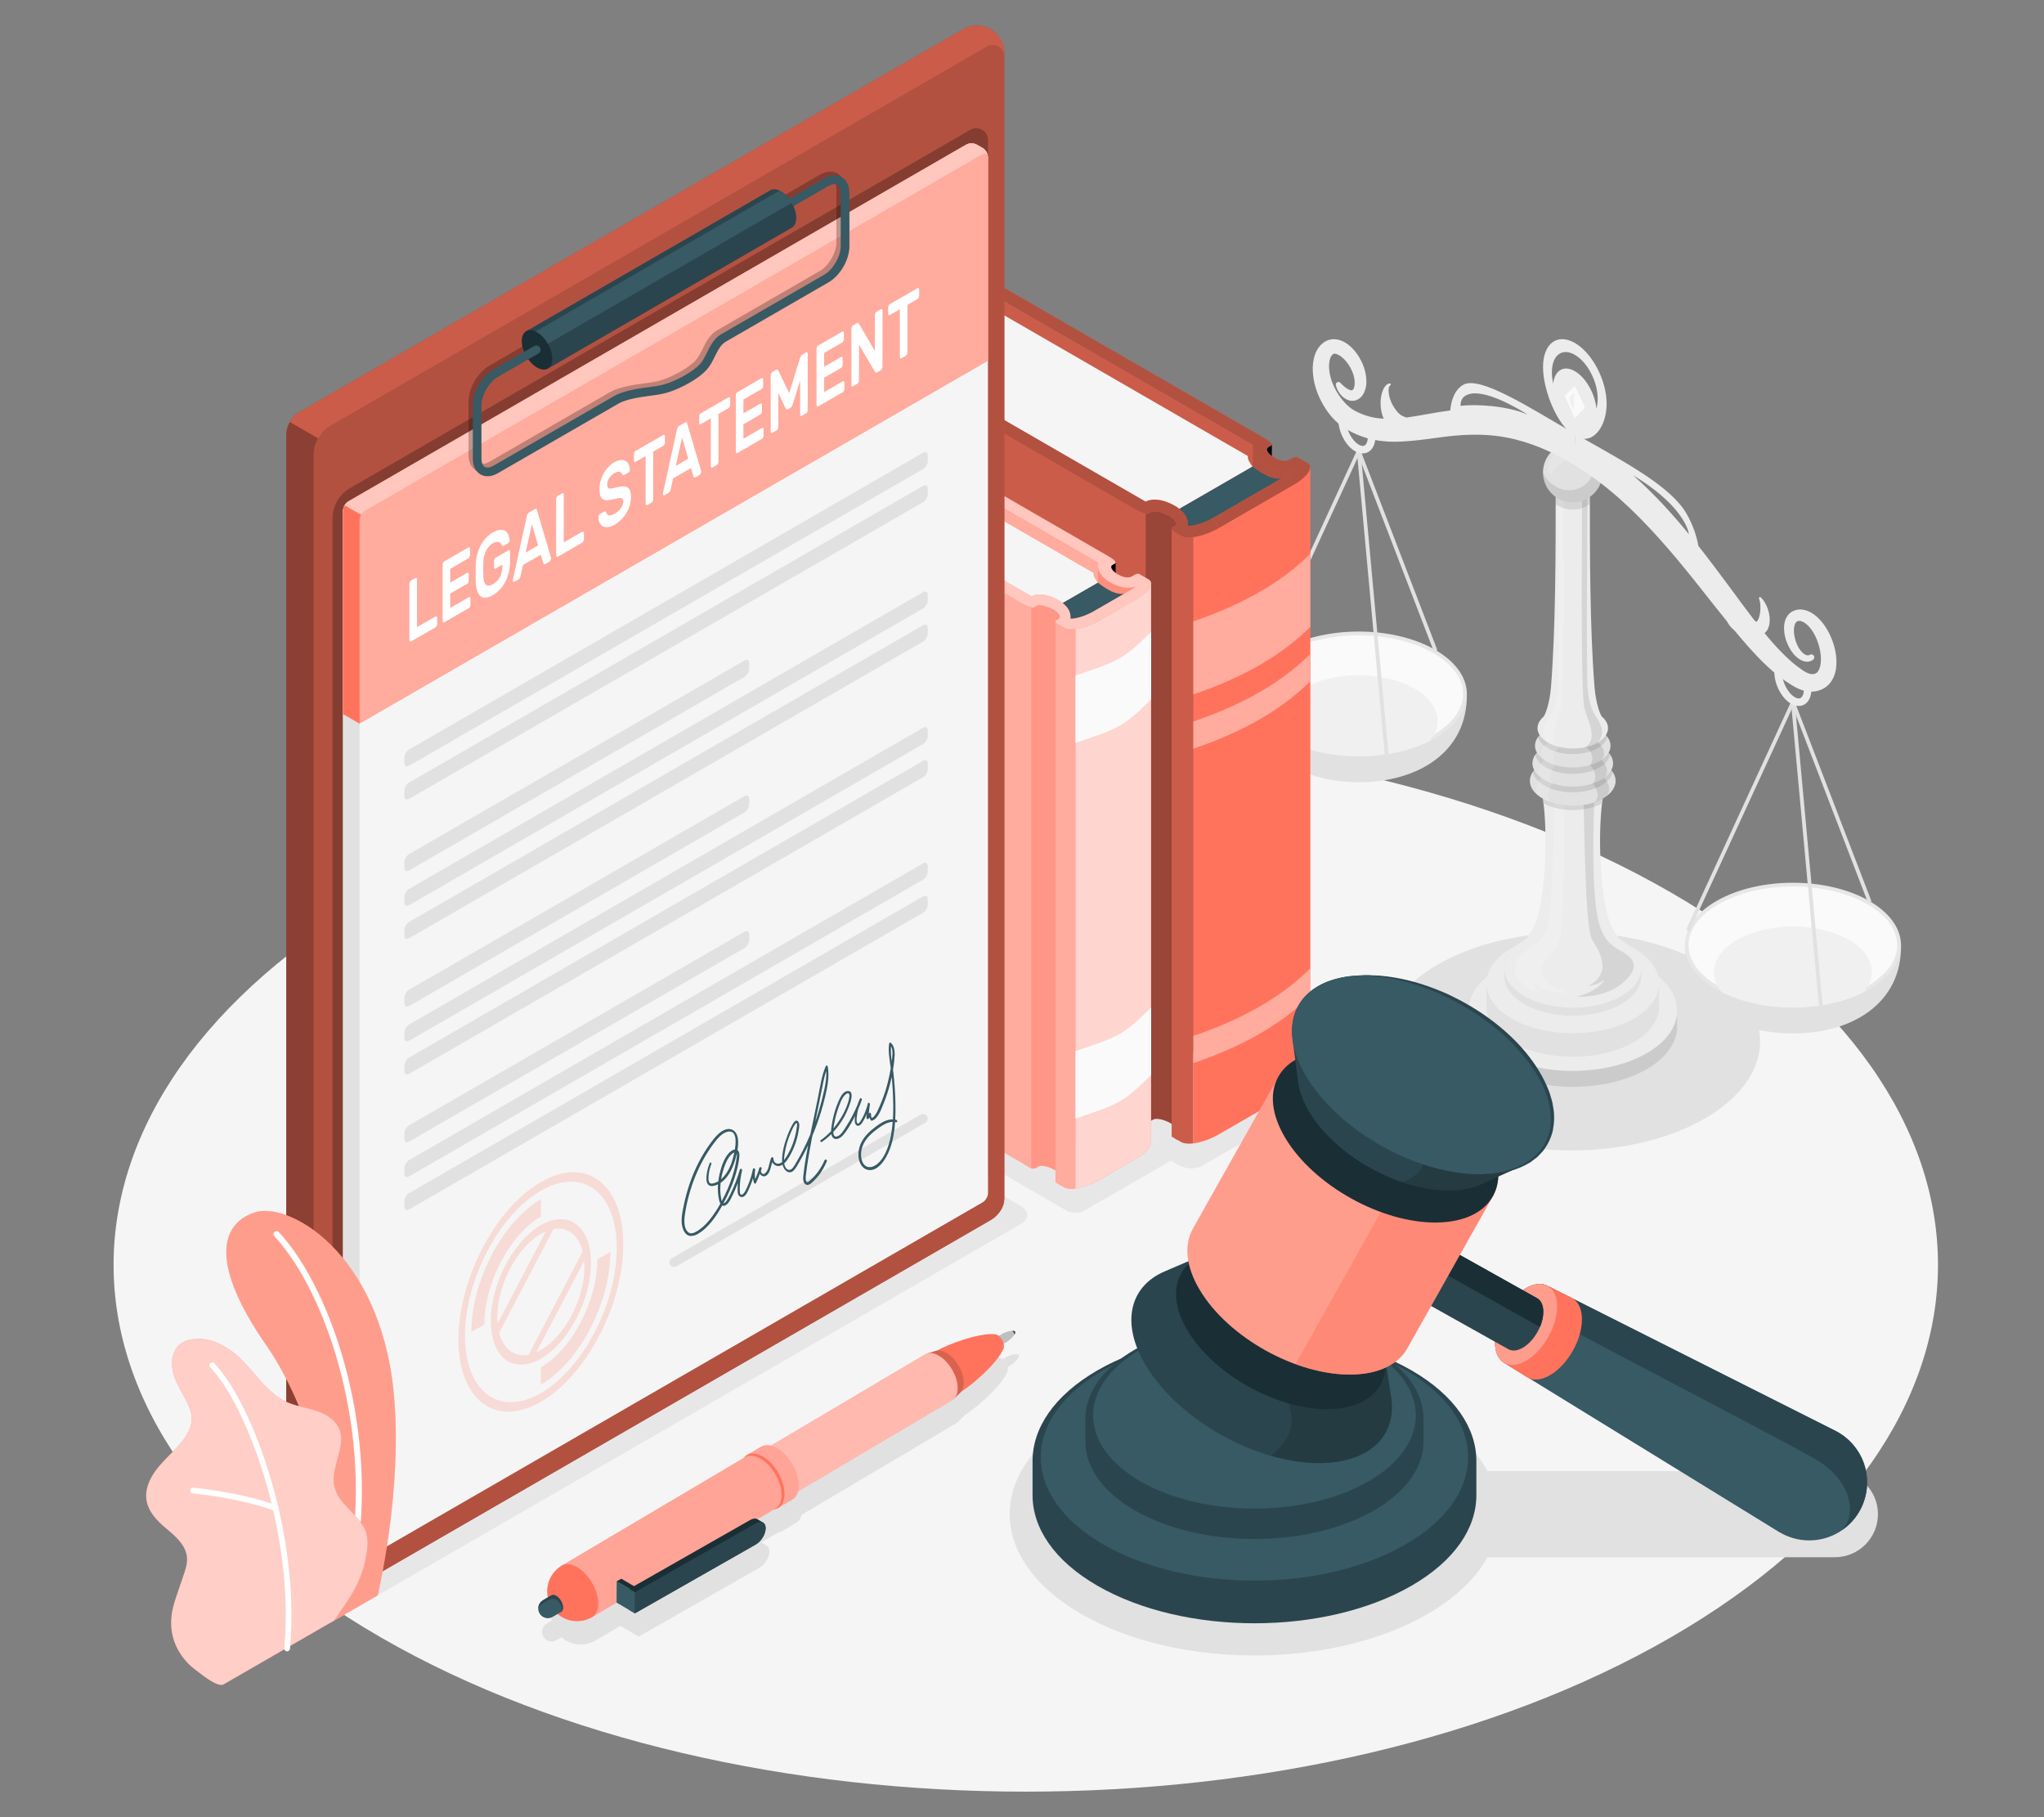 <?xml version="1.0" encoding="UTF-8"?>
<svg id="Layer_2" data-name="Layer 2" xmlns="http://www.w3.org/2000/svg" viewBox="0 0 540 480">
  <rect x="0" y="0" width="540" height="480" fill="#808080" stroke="none"/>
  <defs>
    <style>
      .cls-1 {
        opacity: .7;
      }

      .cls-2, .cls-3, .cls-4, .cls-5, .cls-6, .cls-7, .cls-8, .cls-9, .cls-10, .cls-11, .cls-12, .cls-13, .cls-14, .cls-15, .cls-16, .cls-17, .cls-18, .cls-19, .cls-20, .cls-21, .cls-22, .cls-23, .cls-24, .cls-25, .cls-26, .cls-27, .cls-28, .cls-29, .cls-30 {
        stroke-width: 0px;
      }

      .cls-2, .cls-4 {
        opacity: .4;
      }

      .cls-2, .cls-12, .cls-19, .cls-21, .cls-23, .cls-27, .cls-29, .cls-30 {
        fill: #fff;
      }

      .cls-3, .cls-24, .cls-26 {
        fill: #ff735d;
      }

      .cls-5 {
        fill: #375a64;
      }

      .cls-6 {
        fill: #e1e1e1;
      }

      .cls-7 {
        fill: #ececec;
      }

      .cls-8, .cls-23, .cls-31 {
        opacity: .25;
      }

      .cls-10 {
        fill: #2b454e;
      }

      .cls-11, .cls-32, .cls-29 {
        opacity: .3;
      }

      .cls-12 {
        opacity: .5;
      }

      .cls-33 {
        opacity: .65;
      }

      .cls-13 {
        fill: #f5f5f5;
      }

      .cls-14 {
        fill: #f0f0f0;
      }

      .cls-15 {
        fill: none;
      }

      .cls-16, .cls-26, .cls-27 {
        opacity: .2;
      }

      .cls-17 {
        fill: #1a2e35;
      }

      .cls-18 {
        fill: #e7e7e7;
      }

      .cls-34, .cls-25 {
        opacity: .15;
      }

      .cls-20, .cls-24 {
        opacity: .45;
      }

      .cls-21 {
        opacity: .6;
      }

      .cls-22 {
        fill: #fafafa;
      }

      .cls-35, .cls-28 {
        opacity: .1;
      }

      .cls-30 {
        opacity: .35;
      }
    </style>
  </defs>
  <g id="Layer_2-2" data-name="Layer 2">
    <g>
      <rect class="cls-15" width="540" height="480"/>
      <g>
        <path id="Floor" class="cls-13" d="m100.59,235.73c-94.11,54.34-94.11,142.43,0,196.77,94.12,54.34,246.71,54.34,340.82,0s94.11-142.43,0-196.77c-94.12-54.34-246.71-54.34-340.82,0Z"/>
        <path id="Shadow" class="cls-6" d="m450.39,254.75c19.47,11.24,19.47,29.47,0,40.71-19.47,11.24-51.04,11.24-70.51,0-19.47-11.24-19.47-29.47,0-40.71,19.47-11.24,51.04-11.24,70.51,0Z"/>
        <path id="Shadow-2" data-name="Shadow" class="cls-18" d="m312.87,304.54l-26.7,15.42c-1.13.65-3.09.57-4.4-.18l-103.6-59.88c-1.3-.75-1.44-1.89-.32-2.54l26.7-15.42c1.13-.65,3.09-.57,4.4.18l103.6,59.88c1.3.75,1.44,1.89.32,2.54Z"/>
        <path id="Shadow-3" data-name="Shadow" class="cls-18" d="m354.17,286.82l-36.72,21.2c-1.55.89-4.26.78-6.04-.25l-107.13-61.93c-1.79-1.03-1.98-2.6-.43-3.49l36.72-21.2c1.55-.89,4.26-.78,6.04.25l107.13,61.93c1.79,1.03,1.98,2.6.43,3.49Z"/>
        <path id="Shadow-4" data-name="Shadow" class="cls-18" d="m87.71,428.38l182.04-105.1c2.24-1.29,2.24-3.39,0-4.68l-26.84-15.53c-2.24-1.29-5.87-1.29-8.11,0l-182.04,105.1c-2.24,1.29-2.24,3.39,0,4.68l26.84,15.53c2.24,1.29,5.87,1.29,8.11,0Z"/>
        <path id="Shadow-5" data-name="Shadow" class="cls-6" d="m484.76,388.58h-91.77c-3.04-5.49-8.31-10.66-15.86-15.02-25.25-14.58-66.19-14.58-91.44,0-25.25,14.58-25.25,38.21,0,52.79,25.25,14.58,66.19,14.58,91.44,0,7.55-4.36,12.82-9.53,15.86-15.02h91.77c6.28,0,11.37-5.09,11.37-11.37s-5.09-11.37-11.37-11.37Z"/>
        <path id="Shadow-6" data-name="Shadow" class="cls-6" d="m269.17,357.92h0c-.04-.07-.11-.12-.2-.16-.02,0-.03-.02-.05-.02-.09-.03-.19-.05-.3-.06-.03,0-.06,0-.09,0-.04,0-.08,0-.12,0,0,0,0,0,.01,0-.83.03-2.08.48-2.63.8h0s-.9.53-.9.53c-.11-.09-.23-.17-.35-.24-.22-.12-.43-.18-.62-.2h0c-4.17-.48-12.61,2.71-15.42,4.35-.1.02-.21.03-.31.06h0s-2.2.67-2.2.67h0c-.2.06-.39.14-.56.24l-40.77,24.13c-.98-.25-1.86-.16-2.56.25l-3.73,2.2c-.3.18-.54.43-.77.71l-48.18,28.51s0,0,0,0c-2.98,1.77-4.37,5.19-3.7,8.4l-1.28.76s0,0,0,0c-.18.11-.33.23-.48.37-.04.04-.08.08-.11.13-.1.11-.18.22-.26.35-.03.05-.06.09-.08.14-.08.15-.15.31-.2.48,0,.02-.01.03-.02.05-.05.19-.08.39-.09.59,0,0,0,.02,0,.03h0s0,0,0-.01c-.01.46.09.93.35,1.36.71,1.21,2.27,1.61,3.48.89t0,0l1.28-.76c2.49,2.14,6.16,2.57,9.14.8,0,0,0,0,0,0l6.44-3.81,3.35,1.96h0s1.49.87,1.49.87l31.93-18.18c.18-.1.35-.22.52-.36.51-.4.96-.93,1.32-1.51.12-.19.23-.39.32-.6.12-.25.21-.51.28-.77.1-.34.16-.68.17-1,0-.02,0-.04,0-.06h0s0,0,0,0c0-.19-.02-.36-.05-.52-.01-.06-.04-.11-.05-.16-.03-.09-.05-.19-.09-.27-.03-.06-.07-.1-.1-.16-.04-.06-.08-.13-.12-.18-.05-.05-.1-.08-.15-.13-.04-.03-.08-.07-.12-.1-.01,0-.04-.02-.06-.03,0,0,0,0,0,0-.31-.18-1.19-.69-1.42-.83,0,0,0,0,0,0l4.5-2.66c.06,0,.12-.01.18-.02.3-.07.59-.18.85-.33l3.73-2.2c.69-.41,1.2-1.14,1.45-2.12l40.77-24.13c.17-.1.32-.24.46-.39v.02s1.66-1.6,1.66-1.6h0c.07-.08.13-.17.2-.25,0,0,0,0,0,0,2.79-1.67,9.64-7.53,11.24-11.42.08-.18.09-.48.09-.74,0-.16-.03-.33-.06-.5l.87-.51c.54-.32,1.5-1.17,1.94-1.87,0,0,0,.01,0,.02.04-.06.06-.11.09-.16.01-.02.03-.04.04-.07.05-.1.08-.2.1-.29,0-.02,0-.05,0-.07,0-.09,0-.18-.04-.25Z"/>
        <g id="Scales">
          <g>
            <g>
              <g>
                <path class="cls-6" d="m502.23,249.66c.22,15.27-12.79,23.32-28.56,23.32s-28.56-8.05-28.56-23.32h57.13Z"/>
                <g>
                  <path class="cls-22" d="m473.66,265.65c-7.54,0-14.63-1.69-19.95-4.76-5.23-3.02-8.12-7.01-8.12-11.23s2.88-8.21,8.12-11.23c5.32-3.07,12.4-4.76,19.95-4.76s14.63,1.69,19.95,4.76c5.23,3.02,8.12,7.01,8.12,11.23s-2.88,8.21-8.12,11.23c-5.32,3.07-12.4,4.76-19.95,4.76Z"/>
                  <path class="cls-18" d="m473.66,234.17c7.46,0,14.45,1.67,19.7,4.7,5.07,2.93,7.87,6.76,7.87,10.79s-2.79,7.87-7.87,10.8c-5.25,3.03-12.24,4.7-19.7,4.7s-14.45-1.67-19.7-4.7c-5.07-2.93-7.87-6.76-7.87-10.8s2.79-7.87,7.87-10.79c5.25-3.03,12.24-4.7,19.7-4.7m0-1c-7.31,0-14.62,1.61-20.2,4.83-11.15,6.44-11.15,16.88,0,23.32,5.58,3.22,12.89,4.83,20.2,4.83s14.62-1.61,20.2-4.83c11.15-6.44,11.15-16.88,0-23.32-5.58-3.22-12.89-4.83-20.2-4.83h0Z"/>
                </g>
                <path class="cls-14" d="m492.41,262.08c-10.73,5.41-26.76,5.41-37.49,0-3.81-4.5-2.49-10.08,3.98-13.82,8.15-4.71,21.38-4.71,29.53,0,6.47,3.74,7.79,9.32,3.98,13.82Z"/>
              </g>
              <path class="cls-6" d="m481.03,266.09s.03,0,.04,0c.27-.03.48-.27.45-.54l-7.37-80.12c-.02-.27-.29-.48-.54-.45-.27.03-.48.27-.45.54l7.37,80.12c.02.26.24.45.49.45Z"/>
              <path class="cls-6" d="m446.09,245.87c.19,0,.37-.11.45-.29l27.58-59.9c.11-.25,0-.54-.24-.66-.25-.11-.54,0-.66.24l-27.58,59.9c-.11.25,0,.54.24.66.07.03.14.05.21.05Z"/>
              <path class="cls-6" d="m493.86,238.5c.06,0,.12-.01.18-.03.26-.1.38-.39.29-.64l-20.2-52.52c-.1-.26-.39-.39-.64-.29-.26.1-.38.39-.29.64l20.2,52.52c.08.2.26.32.47.32Z"/>
            </g>
            <g>
              <g>
                <path class="cls-6" d="m387.53,183.3c.22,15.27-12.79,23.32-28.56,23.32s-28.56-8.05-28.56-23.32h57.13Z"/>
                <g>
                  <path class="cls-22" d="m358.96,199.29c-7.54,0-14.63-1.69-19.95-4.76-5.23-3.02-8.12-7.01-8.12-11.23s2.88-8.21,8.12-11.23c5.32-3.07,12.4-4.76,19.95-4.76s14.63,1.69,19.95,4.76c5.23,3.02,8.12,7.01,8.12,11.23s-2.88,8.21-8.12,11.23c-5.32,3.07-12.4,4.76-19.95,4.76Z"/>
                  <path class="cls-18" d="m358.96,167.81c7.46,0,14.45,1.67,19.7,4.7,5.07,2.93,7.87,6.76,7.87,10.79s-2.79,7.87-7.87,10.8c-5.25,3.03-12.24,4.7-19.7,4.7s-14.45-1.67-19.7-4.7c-5.07-2.93-7.87-6.76-7.87-10.79s2.79-7.87,7.87-10.79c5.25-3.03,12.24-4.7,19.7-4.7m0-1c-7.31,0-14.62,1.61-20.2,4.83-11.15,6.44-11.15,16.88,0,23.32,5.58,3.22,12.89,4.83,20.2,4.83s14.62-1.61,20.2-4.83c11.15-6.44,11.15-16.88,0-23.32-5.58-3.22-12.89-4.83-20.2-4.83h0Z"/>
                </g>
                <path class="cls-14" d="m377.71,195.72c-10.73,5.41-26.76,5.41-37.49,0-3.81-4.5-2.49-10.08,3.98-13.82,8.15-4.71,21.38-4.71,29.53,0,6.47,3.74,7.79,9.32,3.98,13.82Z"/>
              </g>
              <path class="cls-6" d="m366.33,199.73s.03,0,.04,0c.27-.03.48-.27.45-.54l-7.37-80.12c-.02-.27-.29-.48-.54-.45-.27.03-.48.27-.45.54l7.37,80.12c.02.26.24.45.49.45Z"/>
              <path class="cls-6" d="m331.38,179.51c.19,0,.37-.11.45-.29l27.58-59.9c.11-.25,0-.54-.24-.66-.25-.11-.54,0-.66.24l-27.58,59.9c-.11.25,0,.54.24.66.07.03.14.05.21.05Z"/>
              <path class="cls-6" d="m379.16,172.14c.06,0,.12-.01.18-.03.26-.1.38-.39.29-.64l-20.2-52.52c-.1-.26-.38-.39-.64-.29-.26.1-.38.39-.29.64l20.2,52.52c.08.2.26.32.47.32Z"/>
            </g>
          </g>
          <path class="cls-7" d="m355.58,111.01c.05,2.48,1.58,5.4,3.39,6.44.44.25,1.07.49,1.55.2.53-.31.85-1.16.85-2.29,0-1.44-.53-3.05-1.32-4.36h2.27c.65,1.38,1.04,2.91,1.04,4.36,0,1.87-.67,3.33-1.84,4.01-.46.26-.97.4-1.5.4-.66,0-1.35-.2-2.05-.6-2.43-1.4-4.34-4.97-4.39-8.17h1.99Z"/>
          <g id="Base">
            <g>
              <path class="cls-6" d="m435.02,255.67c-10.78-6.22-28.26-6.22-39.04,0-5.39,3.11-8.07,7.19-8.06,11.27,0,1.26,0,2.96,0,4.22,0,4.08,2.67,8.16,8.06,11.27,10.78,6.22,28.26,6.22,39.04,0,5.39-3.11,8.07-7.19,8.06-11.27,0-1.26,0-2.96,0-4.22,0-4.08-2.67-8.16-8.06-11.27Z"/>
              <path class="cls-28" d="m435.02,255.67c-10.78-6.22-28.26-6.22-39.04,0-5.39,3.11-8.07,7.19-8.06,11.27,0,1.26,0,2.96,0,4.22,0,4.08,2.67,8.16,8.06,11.27,10.78,6.22,28.26,6.22,39.04,0,5.39-3.11,8.07-7.19,8.06-11.27,0-1.26,0-2.96,0-4.22,0-4.08-2.67-8.16-8.06-11.27Z"/>
              <path class="cls-7" d="m395.99,255.67c-10.78,6.22-10.78,16.32,0,22.54,10.78,6.22,28.26,6.22,39.04,0,10.78-6.22,10.78-16.32,0-22.54-10.78-6.22-28.26-6.22-39.04,0Z"/>
            </g>
            <g>
              <path class="cls-6" d="m431.64,250.43c-8.91-5.14-23.36-5.14-32.27,0-4.46,2.57-6.67,5.94-6.66,9.32,0,1.04,0,5.17,0,6.21,0,3.37,2.2,6.74,6.66,9.32,8.91,5.15,23.36,5.15,32.27,0,4.46-2.57,6.67-5.94,6.66-9.32,0-1.04,0-5.17,0-6.21,0-3.37-2.2-6.74-6.66-9.32Z"/>
              <path class="cls-7" d="m399.37,250.43c-8.91,5.14-8.91,13.49,0,18.63,8.91,5.15,23.36,5.15,32.27,0,8.91-5.14,8.91-13.49,0-18.63-8.91-5.15-23.36-5.15-32.27,0Z"/>
            </g>
          </g>
          <path class="cls-7" d="m468.81,176.93h2c-.03.21-.04.42-.04.65,0,2.5,1.55,5.51,3.39,6.58.44.25,1.07.49,1.55.2.53-.31.85-1.16.85-2.29,0-.88-.2-1.82-.53-2.72h2.1c.27.9.42,1.82.42,2.72,0,1.87-.67,3.33-1.84,4.01-.46.27-.97.4-1.5.4-.66,0-1.35-.2-2.05-.6-2.46-1.42-4.39-5.07-4.39-8.3,0-.22.01-.44.03-.65Z"/>
          <g>
            <path class="cls-6" d="m433.6,255.71c0-2.67-1.77-5.35-5.3-7.39-7.07-4.08-18.52-4.08-25.59,0-3.53,2.04-5.3,4.71-5.3,7.39v2.14c0,2.67,1.77,5.35,5.3,7.39,7.07,4.08,18.52,4.08,25.59,0,3.53-2.04,5.3-4.71,5.3-7.39v-2.14Z"/>
            <g>
              <path class="cls-7" d="m428.3,248.33c-1.24-.79-3.15-3.92-4.02-8.14-2.03-9.84-2.01-25.61-.36-31.59h-16.82c1.65,5.98,1.68,21.75-.36,31.59-.87,4.22-2.79,7.35-4.02,8.14t0,0c-3.53,2.04-5.3,4.71-5.3,7.39,0,2.67,1.77,5.35,5.3,7.39,7.07,4.08,18.52,4.08,25.59,0,3.53-2.04,5.3-4.71,5.3-7.39s-1.77-5.35-5.3-7.39Z"/>
              <g class="cls-34">
                <path class="cls-19" d="m410.61,212.17c0,3.82-.22,31.26-2.69,34.74-2.48,3.48-5.28,3.76-7.17,6.75-1.89,2.99,1.1,7.14,5.58,8.5-1.22-1.31-1.38-2.87-1.38-2.87,0,0,2.97,3.51,9.65,2.87-5.89-1-8.23-5.45-6.97-7.62,1.33-2.29,3.49-3.05,4.71-7.08.94-3.12.93-34.78.93-34.78-.95-.11-1.84-.28-2.65-.51Z"/>
              </g>
              <g class="cls-35">
                <path class="cls-9" d="m418.39,212.59c.22,6.52.35,32.51,2.25,35.64,1.47,2.44,2.41,3.83,2.71,6.55.3,2.72-2.13,5.07-3.93,5.67,2.66-.2,4.5-1.66,4.5-1.66,0,0-1.5,3.06-7.42,4.46,3.99.27,10.36-.87,13.9-5.32,3-3.77-.13-5.56-2.65-7.02-2.53-1.46-3.84-2.77-5.06-6.23-2.67-7.57-1.51-32.74-1.51-32.74-.92.3-1.84.52-2.78.66Z"/>
              </g>
              <g class="cls-35">
                <path class="cls-9" d="m423.19,212.23c.14-1.15.37-2.36.73-3.64h-16.82c.35,1.28.58,2.49.73,3.64,4.34,2.33,11.03,2.33,15.37,0Z"/>
              </g>
            </g>
          </g>
          <g>
            <path class="cls-6" d="m407.49,210.89c-2.21-1.28-3.32-2.95-3.32-4.62s1.11-3.35,3.32-4.62c4.42-2.55,11.6-2.55,16.02,0,2.21,1.28,3.32,2.95,3.32,4.62,0,1.67-1.11,3.35-3.32,4.62-4.42,2.55-11.6,2.55-16.02,0Z"/>
            <g class="cls-35">
              <path class="cls-9" d="m426.07,203.91c-.55-.83-1.4-1.6-2.55-2.27-4.42-2.55-11.6-2.55-16.02,0-1.15.67-2,1.44-2.55,2.27.29,1.31,1.29,2.57,3.03,3.57,4.16,2.4,10.91,2.4,15.07,0,1.74-1,2.74-2.27,3.03-3.57Z"/>
            </g>
            <path class="cls-6" d="m407.97,205.97c-2.08-1.2-3.12-2.78-3.12-4.35s1.04-3.15,3.12-4.35c4.16-2.4,10.91-2.4,15.07,0,2.08,1.2,3.12,2.78,3.12,4.35s-1.04,3.15-3.12,4.35c-4.16,2.4-10.91,2.4-15.07,0Z"/>
            <g class="cls-35">
              <path class="cls-9" d="m425.41,199.35c-.52-.76-1.31-1.47-2.37-2.08-4.16-2.4-10.91-2.4-15.07,0-1.06.61-1.85,1.32-2.37,2.08.26,1.23,1.2,2.43,2.84,3.38,3.9,2.25,10.22,2.25,14.12,0,1.64-.95,2.58-2.14,2.84-3.38Z"/>
            </g>
            <path class="cls-6" d="m408.44,201.05c-1.95-1.13-2.92-2.6-2.92-4.08s.97-2.95,2.92-4.08c3.9-2.25,10.22-2.25,14.12,0,1.95,1.13,2.93,2.6,2.93,4.08s-.97,2.95-2.92,4.08c-3.9,2.25-10.22,2.25-14.12,0Z"/>
            <g class="cls-35">
              <path class="cls-9" d="m424.68,194.71c-.49-.66-1.19-1.28-2.12-1.81-3.9-2.25-10.22-2.25-14.12,0-.93.54-1.63,1.15-2.12,1.81.31,1.07,1.17,2.09,2.59,2.91,3.64,2.1,9.54,2.1,13.17,0,1.42-.82,2.28-1.85,2.59-2.91Z"/>
            </g>
            <g class="cls-35">
              <path class="cls-9" d="m423.78,205.5c1.53-1.19.49-3.96-.69-4.77,1.3-1.49.59-3.58-1-4.59-.97.56-2.02.92-3.12,1.19,1.59,1.02,2.36,3.31,1.06,4.8,1.19.81,2.21,3.68.68,4.87,1.07.91,2.22,3.44.46,4.94,1.07-.37,2.1-.82,3.04-1.48,1.76-1.51.64-4.04-.43-4.95Z"/>
            </g>
            <g class="cls-34">
              <path class="cls-19" d="m407.23,205.5c-1.53-1.19-.49-3.96.69-4.77-1.3-1.49-.59-3.58,1-4.59.97.56,2.02.92,3.12,1.19-1.59,1.02-2.36,3.31-1.06,4.8-1.19.81-2.21,3.68-.68,4.87-1.07.91-2.22,3.44-.46,4.94-1.07-.37-2.1-.82-3.04-1.48-1.76-1.51-.64-4.04.43-4.95Z"/>
            </g>
          </g>
          <g>
            <path class="cls-7" d="m423.26,189.35c-.43-.39-1.64-3.34-2.01-7.91-1.24-15.55-1.23-35.56-1.23-50.76h-9.03c0,15.19,0,35.14-1.23,50.71-.37,4.6-1.58,7.57-2.01,7.96-1.04.9-1.56,1.94-1.56,2.98,0,1.38.91,2.75,2.73,3.8,3.64,2.1,9.54,2.1,13.17,0,1.82-1.05,2.73-2.43,2.73-3.8,0-1.04-.52-2.08-1.56-2.98Z"/>
            <g class="cls-35">
              <path class="cls-9" d="m422.09,190.03c-1.3-2.1-2.27-3.5-2.67-8.64-.37-4.76-.06-49.23,0-50.71h-.63l-.81.26c0,7.16-.47,52.21.6,56.14,1.07,3.92,3.51,7.84.39,10.25,1.14-.26,2.2-.66,3.12-1.19,1.75-2.11,1.3-4.01,0-6.11Z"/>
            </g>
            <g class="cls-34">
              <path class="cls-19" d="m408.92,190.03c1.3-2.1,2.27-3.5,2.67-8.64.37-4.76.06-49.23,0-50.71h.63l.81.26c0,7.16.47,52.21-.6,56.14-1.07,3.92-3.51,7.84-.39,10.25-1.14-.26-2.2-.66-3.12-1.19-1.75-2.11-1.3-4.01,0-6.11Z"/>
            </g>
            <g class="cls-35">
              <path class="cls-9" d="m410.98,133.18c1.28.9,2.84,1.44,4.52,1.44s3.24-.53,4.52-1.44c0-.81,0-1.63,0-2.5h-9.03c0,.87,0,1.69,0,2.5Z"/>
            </g>
          </g>
          <g>
            <path class="cls-6" d="m407.64,124.81c0,4.35,3.52,7.87,7.87,7.87s7.87-3.52,7.87-7.87-3.52-7.87-7.87-7.87-7.87,3.52-7.87,7.87Z"/>
            <g class="cls-35">
              <path class="cls-9" d="m417.32,128.89c1.66-.73,3.02-2.1,3.5-3.88.32-1.19.37-2.44.17-3.65-.1-.6-.26-1.18-.47-1.74-.11-.28-.23-.56-.37-.82-.07-.12-.23-.5-.34-.57,2.15,1.4,3.57,3.83,3.57,6.59,0,4.35-3.52,7.87-7.87,7.87s-7.87-3.52-7.87-7.87c.87,2.5,5.09,6.1,9.69,4.08Z"/>
            </g>
            <g class="cls-34">
              <path class="cls-19" d="m409.15,124.61c.76,2.11,1.02-.94,4.54-3.19,2.86-1.82,6.27-1.45,4.42-2.72-1.49-1.03-3.89-1.05-6.15.19-2.26,1.23-3.38,4.14-2.81,5.72Z"/>
            </g>
          </g>
          <path class="cls-7" d="m416.05,114.58h0v8.33c2.31,1.4,4.54,2.96,6.69,4.59,7.52,5.73,14.09,12.8,20.33,20.21,4.47,5.32,8.69,10.91,13.17,16.41.23.44.5.85.81,1.25.33.44.73.82,1.17,1.16,1.15,1.38,2.32,2.76,3.52,4.12,3.34,3.74,6.94,7.48,11.56,10.29l.88.51c.32.18.67.36,1.04.51.73.32,1.53.56,2.4.67,1.73.27,3.85-.25,5.25-1.57.74-.67,1.24-1.48,1.57-2.26.34-.79.52-1.57.63-2.33.19-1.51.09-2.95-.17-4.32-.26-1.37-.67-2.69-1.22-3.93-.54-1.24-1.21-2.44-2.07-3.57-.87-1.1-1.89-2.14-3.25-2.89-.69-.37-1.46-.67-2.35-.75-.88-.1-1.92.11-2.72.64-.39.24-.79.62-1.05,1-.28.38-.46.78-.6,1.18-.27.79-.33,1.54-.32,2.27.03,1.44.38,2.79.93,4.03.54,1.23,1.27,2.43,2.35,3.39.54.47,1.15.88,1.92,1.13.39.11.81.17,1.27.11.45-.06.88-.25,1.23-.53.34-.26.4-.75.13-1.09-.24-.3-.67-.38-1-.19l-.06.04c-.29.17-.61.17-1.01,0-.4-.17-.8-.48-1.14-.86-.71-.77-1.2-1.77-1.55-2.83-.33-1.06-.52-2.15-.45-3.17.03-.5.13-.98.3-1.35.18-.37.36-.56.59-.67.24-.11.5-.14.83-.08.32.06.71.24,1.1.49.76.5,1.48,1.28,2.05,2.16.58.87,1.05,1.88,1.42,2.91.37,1.04.62,2.11.75,3.17.13,1.06.11,2.11-.07,3.03-.18.92-.58,1.66-.96,1.92-.84.65-2.2.47-4.04-.9-1.84-1.24-3.56-2.8-5.2-4.47-1.58-1.59-3.08-3.31-4.53-5.09.32-.28.58-.61.76-.92.67-1.3.64-2.41.56-3.42-.12-1.01-.38-1.94-.77-2.81-.38-.86-.88-1.69-1.59-2.33-.11-.1-.29-.09-.39.02-.07.08-.09.19-.05.28v.02c.29.77.37,1.59.38,2.39,0,.8-.08,1.59-.28,2.3-.16.7-.52,1.33-.8,1.48-.13.07-.16-.03-.15-.09.03-.05-.05-.12-.2-.2-.04-.03-.1-.07-.15-.1-2.14-2.77-4.22-5.63-6.33-8.49-2.77-3.73-5.58-7.49-8.49-11.2-.42-2.37-1.3-5.31-3.11-8.47-3.99-6.98-15.6-13.26-26.45-19.41-1-.61-2.01-1.2-3.05-1.75h0s0,0,0,0Zm15.4,10.97c3.24,1.94,8.37,5.42,11.76,9.75,2.2,2.81,2.82,4.76,2.98,5.81-4.48-5.5-9.33-10.79-14.74-15.56Z"/>
          <path class="cls-7" d="m346.82,96.98c-.07,2.91.64,5.65,1.82,8.18,1.19,2.47,2.73,4.81,4.99,6.75.55.47,1.21.94,1.84,1.32.58.35,1.19.69,1.82,1,1.24.62,2.57,1.12,3.91,1.51,2.7.76,5.5,1.01,8.16.93,5.34-.16,10.18-1.15,14.87-1.58,4.68-.43,9.25-.39,13.7.46,6.34,1.19,12.44,3.86,18.12,7.36v-8.34c-.07-.04-.15-.07-.22-.11-11.59-6.71-24.95-15.37-29.29-12.8-2.42,1.44-3.19,4.4-3.4,6.76-4.06.52-7.92,1.38-11.6,1.87-.09-.04-.16-.08-.26-.11-.56-.2-1.15-.45-1.62-.89-.47-.43-.9-.95-1.27-1.53-.39-.57-.73-1.22-.98-1.9-.27-.68-.46-1.41-.53-2.15-.04-.37-.05-.74,0-1.08.05-.34.14-.65.37-.82l.07-.05c.12-.09.15-.25.06-.37-.06-.08-.14-.11-.23-.11-.6.04-1.03.49-1.31.88-.29.41-.49.86-.64,1.31-.31.9-.44,1.84-.47,2.79,0,.95.09,1.91.32,2.86.13.5.3.99.51,1.48-1.01-.06-2-.17-2.97-.38-1.03-.22-2.05-.54-3.03-.95-.5-.2-.98-.44-1.47-.69-.44-.23-.8-.45-1.2-.75-1.57-1.17-2.96-2.92-4.01-4.82-1.02-1.86-1.7-3.99-1.76-6-.03-1,.11-1.96.42-2.65.15-.33.35-.58.54-.75.13-.11.23-.16.47-.18.5-.03,1.38.38,2.1,1.03.75.64,1.42,1.49,1.96,2.41.54.91.94,1.9,1.15,2.91.2.99.19,2.05-.08,2.73-.12.32-.37.51-.38.54-.04.02-.11.04-.24.05-.13,0-.31-.03-.5-.11-.8-.28-1.65-1.04-2.47-1.88l-.02-.02c-.26-.27-.69-.27-.96,0-.17.17-.24.41-.19.63.15.67.43,1.31.82,1.92.39.6.88,1.17,1.59,1.62.34.23.75.41,1.23.54.48.11,1.03.11,1.58-.05,1.17-.37,1.79-1.19,2.19-1.96.76-1.58.72-3.1.55-4.51-.2-1.42-.66-2.78-1.3-4.02-.63-1.23-1.43-2.4-2.48-3.44-.53-.51-1.12-1-1.83-1.4-.7-.4-1.53-.73-2.52-.81-.98-.09-2.15.19-3.01.82-.81.57-1.4,1.31-1.81,2.05-.82,1.52-1.06,3.05-1.12,4.51Zm42.09,6.97c4.87-.6,13.37,4.73,14.61,5.53-.06-.02-.12-.04-.18-.05-4.9-2.2-13.59-2.78-17.44-2.21,0,0-.48-2.84,3.01-3.27Z"/>
          <g>
            <path class="cls-7" d="m407.65,96.95c0,6.18,3.76,15.55,8.41,18.24,4.63,2.68,8.39-2.36,8.39-8.54s-3.76-13.38-8.39-16.06c-4.65-2.68-8.41.16-8.41,6.36Zm14.45,8.34c0,.92-.13,1.81-.33,2.65-.41-3.97-2.8-8.22-5.72-9.9-2.91-1.68-5.34-.22-5.73,3.31-.22-1.09-.33-2.13-.33-3.05,0-4.47,2.71-6.52,6.06-4.58,3.34,1.93,6.04,7.1,6.04,11.57Z"/>
            <polygon class="cls-22" points="416.04 101.93 413.39 104.53 416.07 110.52 418.71 107.57 416.04 101.93"/>
            <path class="cls-14" d="m414.96,106.7l.84,1.76.11-4.82-.98,1.02c-.36.38-.35,1.24.03,2.03Z"/>
          </g>
        </g>
        <g id="Book">
          <path class="cls-9" d="m336.01,117.47v4.03s-1.55-1.42-1.64-2.44c-.09-1.02,1.64-1.6,1.64-1.6Z"/>
          <path class="cls-3" d="m332.9,116.49s-1.29,4.01,3.11,5.39c4.4,1.38,7.17-.01,7.83,1.23.66,1.24-20.88,13.66-20.88,13.66l4.09-17.83,5.85-2.46Z"/>
          <path class="cls-11" d="m332.9,116.49s-1.29,4.01,3.11,5.39c4.4,1.38,7.17-.01,7.83,1.23.66,1.24-20.88,13.66-20.88,13.66l4.09-17.83,5.85-2.46Z"/>
          <path class="cls-3" d="m331.04,286.55v.25s-8.43-4.55-8.43-4.55l-84.37-48.64.09-164.92c0-2.57,1.41-3.84,3.15-2.83l3.14,1.82,86.41,49.87-.08.75.08,168.25Z"/>
          <path class="cls-16" d="m331.04,286.55v.25s-8.43-4.55-8.43-4.55l-84.37-48.64.09-164.92c0-2.57,1.41-3.84,3.15-2.83l3.14,1.82,86.41,49.87-.08.75.08,168.25Z"/>
          <path class="cls-5" d="m312.22,141.72l-4.54-5.1,23.2-13.4c3.5,2.64,6.19,4.05,9.32,2.73l-27.98,15.77Z"/>
          <path class="cls-13" d="m329.71,120.48l-85.58-49.41c-1.49-.86-3.89-.86-5.38,0l-22.87,13.21,86.78,49.67s3.75-.98,6.3,1.09c2.55,2.06,2.41-.55,2.41-.55l19.5-11.26c-1.59-2.14-1.17-2.74-1.17-2.74Z"/>
          <path class="cls-3" d="m310.55,140.66c-.89-.51-1.26-1.1-.84-1.34l.72-.42c.81-.47.06-1.67-1.69-2.68-1.74-1-3.81-1.46-4.62-.99l-.73.42c-.42.24-1.94-.26-3.42-1.11l.53,160.48c.85.49,2.16,1.24,2.16,1.24.48.14,1.09-.02,1.26-.12l.73-.42c.81-.47,2.87-.03,4.61.97,1.75,1.01,2.5,2.21,1.69,2.68l-.73.42c-.42.24-.04.83.85,1.34l-.53-160.48Z"/>
          <path class="cls-4" d="m310.55,140.66c-.89-.51-1.26-1.1-.84-1.34l.72-.42c.81-.47.06-1.67-1.69-2.68-1.74-1-3.81-1.46-4.62-.99l-.73.42c-.42.24-1.94-.26-3.42-1.11l.53,160.48c.85.49,2.16,1.24,2.16,1.24.48.14,1.09-.02,1.26-.12l.73-.42c.81-.47,2.87-.03,4.61.97,1.75,1.01,2.5,2.21,1.69,2.68l-.73.42c-.42.24-.04.83.85,1.34l-.53-160.48Z"/>
          <path class="cls-3" d="m302.66,296v.25l-2.15-1.24-92.42-53.36V86.14c.01-2.57,1.42-3.84,3.16-2.83l3.14,1.82,88.27,48.81v162.06Z"/>
          <path class="cls-16" d="m302.66,296v.25l-2.15-1.24-92.42-53.36V86.14c.01-2.57,1.42-3.84,3.16-2.83l3.14,1.82,88.27,48.81v162.06Z"/>
          <path class="cls-3" d="m309.54,300.22v-160.66l5.73,2.31v160.14c-1.54.19-2.5.03-3.17-.31l-2.57-1.48Z"/>
          <path class="cls-16" d="m309.54,300.22v-160.66l5.73,2.31v160.14c-1.54.19-2.5.03-3.17-.31l-2.57-1.48Z"/>
          <path class="cls-3" d="m346.16,283.56c-.15,1.6-1.62,2.71-2.82,3.64-.14.1-.27.19-.42.3-.32.22-.66.44-1.02.65l-19.91,11.49c-2.22,1.28-4.71,2.13-6.71,2.39v-160.14s30.9-18.51,30.9-18.51v160.14s-.01.05-.01.05Z"/>
          <g>
            <path class="cls-3" d="m315.27,164.11v19.31c12.35-4.19,22.94-9.88,30.9-17.84v-19.31c-7.95,7.95-18.55,13.65-30.9,17.84Z"/>
            <path class="cls-2" d="m315.27,164.11v19.31c12.35-4.19,22.94-9.88,30.9-17.84v-19.31c-7.95,7.95-18.55,13.65-30.9,17.84Z"/>
            <path class="cls-3" d="m315.27,190.57v7.2c12.35-4.19,22.94-9.88,30.9-17.84v-7.2c-7.95,7.95-18.55,13.65-30.9,17.84Z"/>
            <path class="cls-2" d="m315.27,190.57v7.2c12.35-4.19,22.94-9.88,30.9-17.84v-7.2c-7.95,7.95-18.55,13.65-30.9,17.84Z"/>
            <path class="cls-2" d="m315.27,273.62v7.2c12.35-4.19,22.94-9.88,30.9-17.84v-7.2c-7.95,7.95-18.55,13.65-30.9,17.84Z"/>
          </g>
          <g>
            <path class="cls-3" d="m321.99,139.49l-1.55-2.69c-2.88,1.66-5.74,2.19-6.63,2.09.12-.85-.05-1.76-.55-2.62-.73-1.26-2.02-2.19-2.98-2.74-1.26-.72-2.93-1.38-4.52-1.53-.11,0-.23-.03-.34-.02-.99-.07-1.96.09-2.76.52l-81.97-47.32-2.79-1.6-3.55-2.05c-.73-.42-1.4-.44-1.93-.14l-3.15,1.82c.62-.36,1.29-.26,1.97.12l.05.02,9.39,5.44,79.27,45.76c1.48.85,3.01,1.36,3.43,1.12l.73-.42c.35-.2.94-.24,1.64-.11.9.13,1.99.52,2.97,1.08,1.75,1.02,2.5,2.22,1.69,2.68l-.72.42c-.42.24-.04.83.84,1.34l1.58.9c1.73,1.01,6.16.08,9.87-2.06Z"/>
            <path class="cls-11" d="m321.99,139.49l-1.55-2.69c-2.88,1.66-5.74,2.19-6.63,2.09.12-.85-.05-1.76-.55-2.62-.73-1.26-2.02-2.19-2.98-2.74-1.26-.72-2.93-1.38-4.52-1.53-.11,0-.23-.03-.34-.02-.99-.07-1.96.09-2.76.52l-81.97-47.32-2.79-1.6-3.55-2.05c-.73-.42-1.4-.44-1.93-.14l-3.15,1.82c.62-.36,1.29-.26,1.97.12l.05.02,9.39,5.44,79.27,45.76c1.48.85,3.01,1.36,3.43,1.12l.73-.42c.35-.2.94-.24,1.64-.11.9.13,1.99.52,2.97,1.08,1.75,1.02,2.5,2.22,1.69,2.68l-.72.42c-.42.24-.04.83.84,1.34l1.58.9c1.73,1.01,6.16.08,9.87-2.06Z"/>
            <path class="cls-3" d="m320.44,136.8l19.91-11.49c.28-.16.56-.34.82-.51l.63-.45s.04-.02.06-.05c-2.28.99-5.36.05-7.4-1.14-.93-.52-2.19-1.43-2.92-2.69-.54-.94-.7-1.98-.5-2.92l-.27-.16c-.19-.11-.37-.2-.55-.31l-79.27-45.76s-2.07-1.2-4.55-2.63c-.42-.24-.87-.5-1.31-.75-1.34-.77-2.69-1.55-3.84-2.21-.6-.26-1.18-.31-1.72,0l.86-.5,2.28-1.32c.44-.26,1.01-.28,1.6-.01.01,0,.02,0,.04.01.45.26.92.54,1.42.81.3.17.59.34.89.51.52.31,1.04.6,1.53.88.35.2.66.37.94.55.25.14.47.26.67.38.72.41,1.17.67,1.17.67l62.95,36.37,20.1,11.6c1.44.82,2.28,1.68,1.94,1.96-.05.04-.11.08-.12.09l-.71.41c-.87.5-.17,1.73,1.58,2.73,1.7.99,3.12,1.03,3.98.57l.86-.5c.44-.26,1-.35,1.25-.19.13.07.3.17.46.27.27.16.62.36.99.57.37.21.8.45,1.23.71.57.33.78.82.66,1.43,0,.07-.01.13-.04.2-.04.15-.1.29-.18.43h-.01c-.02.09-.05.14-.09.22-.13.24-.3.48-.49.7-.19.23-.41.47-.64.69-.26.24-.52.46-.81.7-.15.14-.33.26-.51.39-.14.1-.27.19-.42.3-.32.22-.66.44-1.03.65l-19.91,11.49-1.55-2.69Z"/>
            <path class="cls-11" d="m320.44,136.8l19.91-11.49c.28-.16.56-.34.82-.51l.63-.45s.04-.02.06-.05c-2.28.99-5.36.05-7.4-1.14-.93-.52-2.19-1.43-2.92-2.69-.54-.94-.7-1.98-.5-2.92l-.27-.16c-.19-.11-.37-.2-.55-.31l-79.27-45.76s-2.07-1.2-4.55-2.63c-.42-.24-.87-.5-1.31-.75-1.34-.77-2.69-1.55-3.84-2.21-.6-.26-1.18-.31-1.72,0l.86-.5,2.28-1.32c.44-.26,1.01-.28,1.6-.01.01,0,.02,0,.04.01.45.26.92.54,1.42.81.3.17.59.34.89.51.52.31,1.04.6,1.53.88.35.2.66.37.94.55.25.14.47.26.67.38.72.41,1.17.67,1.17.67l62.95,36.37,20.1,11.6c1.44.82,2.28,1.68,1.94,1.96-.05.04-.11.08-.12.09l-.71.41c-.87.5-.17,1.73,1.58,2.73,1.7.99,3.12,1.03,3.98.57l.86-.5c.44-.26,1-.35,1.25-.19.13.07.3.17.46.27.27.16.62.36.99.57.37.21.8.45,1.23.71.57.33.78.82.66,1.43,0,.07-.01.13-.04.2-.04.15-.1.29-.18.43h-.01c-.02.09-.05.14-.09.22-.13.24-.3.48-.49.7-.19.23-.41.47-.64.69-.26.24-.52.46-.81.7-.15.14-.33.26-.51.39-.14.1-.27.19-.42.3-.32.22-.66.44-1.03.65l-19.91,11.49-1.55-2.69Z"/>
          </g>
        </g>
        <g id="Book-2" data-name="Book">
          <path class="cls-9" d="m294.73,148.58v3.72s-1.43-1.31-1.51-2.25c-.08-.94,1.51-1.47,1.51-1.47Z"/>
          <path class="cls-3" d="m291.86,147.68s-1.19,3.7,2.87,4.98c4.06,1.28,6.61,0,7.22,1.14.61,1.15-19.27,12.6-19.27,12.6l3.78-16.45,5.4-2.27Z"/>
          <path class="cls-27" d="m291.86,147.68s-1.19,3.7,2.87,4.98c4.06,1.28,6.61,0,7.22,1.14.61,1.15-19.27,12.6-19.27,12.6l3.78-16.45,5.4-2.27Z"/>
          <path class="cls-3" d="m290.14,304.6v.23s-7.77-4.2-7.77-4.2l-77.85-44.88.09-152.18c0-2.37,1.3-3.54,2.9-2.61l2.9,1.68,79.73,46.01-.07.7.08,155.25Z"/>
          <path class="cls-2" d="m290.14,304.6v.23s-7.77-4.2-7.77-4.2l-77.85-44.88.09-152.18c0-2.37,1.3-3.54,2.9-2.61l2.9,1.68,79.73,46.01-.07.7.08,155.25Z"/>
          <path class="cls-5" d="m281.32,166.03l-4.19-4.71,12.87-7.43c3.23,2.44,5.71,3.74,8.6,2.52l-17.28,9.62Z"/>
          <path class="cls-13" d="m288.92,151.36l-78.97-45.59c-1.37-.79-3.59-.79-4.96,0l-12.56,7.26,80.08,45.83s3.46-.9,5.82,1c2.36,1.9,2.23-.51,2.23-.51l9.46-5.46c-1.47-1.97-1.08-2.53-1.08-2.53Z"/>
          <path class="cls-3" d="m279.78,165.05c-.82-.47-1.16-1.02-.78-1.24l.67-.39c.74-.43.06-1.54-1.56-2.47-1.61-.92-3.52-1.35-4.26-.92l-.67.39c-.38.22-1.79-.24-3.15-1.02l.49,148.08c.79.45,2,1.15,2,1.15.45.13,1-.01,1.17-.11l.67-.39c.74-.43,2.65-.02,4.26.9,1.62.94,2.3,2.04,1.56,2.47l-.67.39c-.38.22-.04.77.78,1.24l-.49-148.08Z"/>
          <path class="cls-23" d="m279.78,165.05c-.82-.47-1.16-1.02-.78-1.24l.67-.39c.74-.43.06-1.54-1.56-2.47-1.61-.92-3.52-1.35-4.26-.92l-.67.39c-.38.22-1.79-.24-3.15-1.02l.49,148.08c.79.45,2,1.15,2,1.15.45.13,1-.01,1.17-.11l.67-.39c.74-.43,2.65-.02,4.26.9,1.62.94,2.3,2.04,1.56,2.47l-.67.39c-.38.22-.04.77.78,1.24l-.49-148.08Z"/>
          <path class="cls-3" d="m272.5,308.39v.23s-1.99-1.15-1.99-1.15l-85.28-49.23V114.75c.01-2.37,1.31-3.54,2.91-2.61l2.9,1.68,81.45,45.04v149.54Z"/>
          <path class="cls-2" d="m272.5,308.39v.23s-1.99-1.15-1.99-1.15l-85.28-49.23V114.75c.01-2.37,1.31-3.54,2.91-2.61l2.9,1.68,81.45,45.04v149.54Z"/>
          <path class="cls-3" d="m278.84,312.29v-148.24l5.29,2.14v147.76c-1.42.18-2.3.03-2.92-.29l-2.37-1.37Z"/>
          <path class="cls-2" d="m278.84,312.29v-148.24l5.29,2.14v147.76c-1.42.18-2.3.03-2.92-.29l-2.37-1.37Z"/>
          <path class="cls-3" d="m304.09,301.84c0,.09,0,.19-.03.28,0,.06-.01.12-.04.19-.04.14-.09.27-.17.39-.02.08-.06.13-.1.2-.12.22-.27.44-.46.64-.17.22-.38.43-.59.64-.24.22-.48.43-.75.65-.14.13-.31.24-.47.36-.13.09-.25.18-.39.27-.3.2-.61.4-.95.6l-9.83,5.67c-2.05,1.19-4.34,1.97-6.19,2.2v-147.77s19.97-12.15,19.97-12.15v147.77s-.01.05-.01.05Z"/>
          <g class="cls-1">
            <path class="cls-19" d="m304.09,301.84c0,.09,0,.19-.03.28,0,.06-.01.12-.04.19-.04.14-.09.27-.17.39-.02.08-.06.13-.1.2-.12.22-.27.44-.46.64-.17.22-.38.43-.59.64-.24.22-.48.43-.75.65-.14.13-.31.24-.47.36-.13.09-.25.18-.39.27-.3.2-.61.4-.95.6l-9.83,5.67c-2.05,1.19-4.34,1.97-6.19,2.2v-147.77s19.97-12.15,19.97-12.15v147.77s-.01.05-.01.05Z"/>
          </g>
          <g>
            <path class="cls-22" d="m284.13,178.43v17.81c11.4-3.87,12.63-4.19,19.97-11.53v-17.81c-7.34,7.34-8.57,7.66-19.97,11.53Z"/>
            <path class="cls-22" d="m284.13,277.66v17.81c11.4-3.87,12.63-4.19,19.97-11.53v-17.81c-7.34,7.34-8.57,7.66-19.97,11.53Z"/>
          </g>
          <g>
            <path class="cls-3" d="m290.33,163.97l-1.43-2.48c-2.65,1.53-5.3,2.02-6.11,1.93.11-.79-.05-1.63-.51-2.42-.67-1.17-1.86-2.02-2.75-2.53-1.16-.67-2.7-1.27-4.17-1.41-.1,0-.21-.02-.31-.02-.92-.07-1.8.08-2.55.48l-75.64-43.67-2.57-1.48-3.28-1.9c-.67-.39-1.3-.41-1.78-.13l-2.9,1.68c.57-.33,1.19-.24,1.82.11l.05.02,8.67,5.02,73.15,42.23c1.36.78,2.78,1.26,3.16,1.04l.67-.39c.32-.19.87-.22,1.51-.1.83.12,1.83.48,2.74,1,1.62.94,2.3,2.04,1.56,2.47l-.67.39c-.38.22-.04.77.78,1.24l1.46.83c1.6.93,5.68.08,9.11-1.9Z"/>
            <path class="cls-21" d="m290.33,163.97l-1.43-2.48c-2.65,1.53-5.3,2.02-6.11,1.93.11-.79-.05-1.63-.51-2.42-.67-1.17-1.86-2.02-2.75-2.53-1.16-.67-2.7-1.27-4.17-1.41-.1,0-.21-.02-.31-.02-.92-.07-1.8.08-2.55.48l-75.64-43.67-2.57-1.48-3.28-1.9c-.67-.39-1.3-.41-1.78-.13l-2.9,1.68c.57-.33,1.19-.24,1.82.11l.05.02,8.67,5.02,73.15,42.23c1.36.78,2.78,1.26,3.16,1.04l.67-.39c.32-.19.87-.22,1.51-.1.83.12,1.83.48,2.74,1,1.62.94,2.3,2.04,1.56,2.47l-.67.39c-.38.22-.04.77.78,1.24l1.46.83c1.6.93,5.68.08,9.11-1.9Z"/>
            <path class="cls-3" d="m288.9,161.49l9.83-5.67c.26-.15.51-.31.75-.47l.58-.42s.04-.02.05-.05c-2.1.92-4.95.05-6.83-1.05-.86-.48-2.02-1.32-2.69-2.48-.5-.87-.64-1.83-.46-2.69l-.25-.15c-.17-.1-.34-.18-.51-.28l-73.15-42.22s-1.92-1.11-4.19-2.42c-.39-.22-.8-.46-1.21-.69-1.24-.71-2.48-1.43-3.54-2.04-.55-.24-1.09-.28-1.58,0l.79-.46,2.11-1.22c.41-.24.93-.26,1.48-.01.01,0,.02,0,.04.01.42.24.85.5,1.31.75.27.16.55.31.82.47.48.29.96.55,1.41.81.32.18.61.34.87.51.23.13.44.24.62.35.66.38,1.08.61,1.08.61l58.09,33.56,18.55,10.71c1.33.75,2.1,1.55,1.79,1.81-.04.04-.1.07-.11.08l-.65.38c-.81.46-.15,1.59,1.45,2.52,1.57.91,2.88.95,3.68.52l.79-.46c.41-.24.92-.32,1.16-.17.12.06.27.16.43.25.25.15.57.33.92.53.35.2.74.42,1.14.65.53.31.72.76.61,1.32,0,.06-.01.12-.04.19-.04.14-.09.27-.17.4h-.01c-.02.08-.04.13-.08.2-.12.22-.28.44-.46.64-.17.22-.38.43-.59.64-.24.22-.48.43-.75.65-.14.13-.31.24-.47.36-.13.09-.25.18-.39.27-.3.2-.61.4-.95.6l-9.83,5.67-1.43-2.48Z"/>
            <path class="cls-21" d="m288.9,161.49l9.83-5.67c.26-.15.51-.31.75-.47l.58-.42s.04-.02.05-.05c-2.1.92-4.95.05-6.83-1.05-.86-.48-2.02-1.32-2.69-2.48-.5-.87-.64-1.83-.46-2.69l-.25-.15c-.17-.1-.34-.18-.51-.28l-73.15-42.22s-1.92-1.11-4.19-2.42c-.39-.22-.8-.46-1.21-.69-1.24-.71-2.48-1.43-3.54-2.04-.55-.24-1.09-.28-1.58,0l.79-.46,2.11-1.22c.41-.24.93-.26,1.48-.01.01,0,.02,0,.04.01.42.24.85.5,1.31.75.27.16.55.31.82.47.48.29.96.55,1.41.81.32.18.61.34.87.51.23.13.44.24.62.35.66.38,1.08.61,1.08.61l58.09,33.56,18.55,10.71c1.33.75,2.1,1.55,1.79,1.81-.04.04-.1.07-.11.08l-.65.38c-.81.46-.15,1.59,1.45,2.52,1.57.91,2.88.95,3.68.52l.79-.46c.41-.24.92-.32,1.16-.17.12.06.27.16.43.25.25.15.57.33.92.53.35.2.74.42,1.14.65.53.31.72.76.61,1.32,0,.06-.01.12-.04.19-.04.14-.09.27-.17.4h-.01c-.02.08-.04.13-.08.2-.12.22-.28.44-.46.64-.17.22-.38.43-.59.64-.24.22-.48.43-.75.65-.14.13-.31.24-.47.36-.13.09-.25.18-.39.27-.3.2-.61.4-.95.6l-9.83,5.67-1.43-2.48Z"/>
          </g>
        </g>
        <g id="Clipboard">
          <g id="Board">
            <g id="Window">
              <path class="cls-3" d="m254.77,7.53L78.91,108.94c-1.82,1.05-3.29,3.6-3.29,5.69v302.95c0,2.1,1.48,4.64,3.3,5.68l.67.38c1.82,1.04,4.77,1.04,6.58-.01l175.85-101.54c1.82-1.05,3.29-3.6,3.29-5.7V13.59c0-2.1-1.48-4.64-3.3-5.68l-.67-.38c-1.82-1.04-4.77-1.04-6.59.01Z"/>
              <path class="cls-20" d="m254.77,7.53L78.91,108.94c-1.82,1.05-3.29,3.6-3.29,5.69v302.95c0,2.1,1.48,4.64,3.3,5.68l.67.38c1.82,1.04,4.77,1.04,6.58-.01l175.85-101.54c1.82-1.05,3.29-3.6,3.29-5.7V13.59c0-2.1-1.48-4.64-3.3-5.68l-.67-.38c-1.82-1.04-4.77-1.04-6.59.01Z"/>
              <path class="cls-3" d="m265.32,316.64c0,2.89-2.03,4.73-4.55,6.18l-173.34,100.08c-2.5,1.45-4.55.28-4.55-2.63V120.22h0c0-3.23,1.72-6.22,4.52-7.84L260.77,12.26c2.02-1.17,4.55.29,4.55,2.63h0v301.75Z"/>
              <path class="cls-11" d="m265.32,316.64c0,2.89-2.03,4.73-4.55,6.18l-173.34,100.08c-2.5,1.45-4.55.28-4.55-2.63V120.22h0c0-3.23,1.72-6.22,4.52-7.84L260.77,12.26c2.02-1.17,4.55.29,4.55,2.63h0v301.75Z"/>
              <path class="cls-3" d="m265.32,13.59v1.29c0-2.33-2.53-3.78-4.56-2.62L87.41,112.38c-1.41.8-2.53,1.95-3.3,3.3-.03.04-.04.06-.05.1l-7.5-4.33c.61-1.05,1.43-1.97,2.37-2.51L254.77,7.54c1.82-1.05,4.77-1.05,6.58-.01l.67.38c1.82,1.04,3.3,3.58,3.3,5.68Z"/>
              <path class="cls-16" d="m265.32,13.59v1.29c0-2.33-2.53-3.78-4.56-2.62L87.41,112.38c-1.41.8-2.53,1.95-3.3,3.3-.03.04-.04.06-.05.1l-7.5-4.33c.61-1.05,1.43-1.97,2.37-2.51L254.77,7.54c1.82-1.05,4.77-1.05,6.58-.01l.67.38c1.82,1.04,3.3,3.58,3.3,5.68Z"/>
            </g>
          </g>
          <path id="Shadow-7" data-name="Shadow" class="cls-8" d="m261.03,309.94c0,2.98-2.09,4.88-4.68,6.36l-163.83,94.59c-2.58,1.49-4.68.29-4.68-2.71V136.98h0c0-3.33,1.78-6.41,4.66-8.07l163.85-94.63c2.08-1.2,4.69.3,4.69,2.7v272.95Z"/>
          <g id="Papet">
            <path class="cls-13" d="m92.03,132.45L255.26,38.21c.77-.45,2.02-.45,2.79,0l1.57.91c.77.45,1.4,1.53,1.4,2.42v273.62c0,.89-.63,1.97-1.4,2.42l-163.23,94.24c-.77.45-2.02.45-2.79,0l-1.58-.91c-.77-.45-1.4-1.53-1.4-2.42V134.87c0-.89.63-1.97,1.4-2.42Z"/>
            <path class="cls-6" d="m96.07,411.98c-.16.06-.33.11-.52.14-.09.01-.18.02-.27.03-.28.02-.57.01-.85-.03-.18-.03-.36-.08-.52-.14-.11-.04-.22-.1-.31-.15l-1.57-.9c-.77-.45-1.4-1.53-1.4-2.42V134.88c0-.45.15-.95.41-1.38l4.37,2.52c-.25.44-.41.94-.41,1.38v273.62c0,.76.45,1.14,1.06.96Z"/>
            <g>
              <g>
                <path class="cls-3" d="m259.63,39.12l-1.57-.91c-.77-.45-2.02-.45-2.79,0l-163.24,94.24c-.77.45-1.4,1.53-1.4,2.42v53.72l4.37,2.54,166.03-95.86v-53.74c0-.89-.63-1.97-1.4-2.42Z"/>
                <path class="cls-2" d="m259.63,39.12l-1.57-.91c-.77-.45-2.02-.45-2.79,0l-163.24,94.24c-.77.45-1.4,1.53-1.4,2.42v53.72l4.37,2.54,166.03-95.86v-53.74c0-.89-.63-1.97-1.4-2.42Z"/>
              </g>
              <g>
                <path class="cls-3" d="m260.98,41.12c-.17-.57-.71-.75-1.34-.39l-163.24,94.25c-.39.23-.74.6-.99,1.04l-4.37-2.52c.25-.44.6-.83.99-1.04L255.27,38.21c.76-.45,2.02-.45,2.79,0l1.58.9c.66.39,1.2,1.22,1.34,2Z"/>
                <path class="cls-21" d="m260.98,41.12c-.17-.57-.71-.75-1.34-.39l-163.24,94.25c-.39.23-.74.6-.99,1.04l-4.37-2.52c.25-.44.6-.83.99-1.04L255.27,38.21c.76-.45,2.02-.45,2.79,0l1.58.9c.66.39,1.2,1.22,1.34,2Z"/>
              </g>
              <path class="cls-3" d="m90.63,134.88v53.73l4.37,2.52v-53.74c0-.44.16-.94.41-1.38l-4.37-2.52c-.26.43-.41.93-.41,1.38Z"/>
            </g>
          </g>
          <g id="Text">
            <g>
              <g>
                <path class="cls-6" d="m106.83,200.11v1.45c0,.79.55,1.11,1.24.71l135.8-78.37c.68-.39,1.24-1.35,1.24-2.14v-1.46c0-.79-.55-1.11-1.24-.71l-135.8,78.38c-.68.39-1.24,1.35-1.24,2.14Z"/>
                <path class="cls-6" d="m106.83,208.85v1.45c0,.79.55,1.11,1.24.71l135.8-78.37c.68-.39,1.24-1.35,1.24-2.14v-1.46c0-.79-.55-1.11-1.24-.71l-135.8,78.38c-.68.39-1.24,1.35-1.24,2.14Z"/>
              </g>
              <g>
                <path class="cls-6" d="m106.83,227.76v1.45c0,.79.55,1.11,1.24.71l88.62-51.14c.68-.39,1.24-1.35,1.24-2.14v-1.46c0-.79-.55-1.11-1.24-.71l-88.62,51.14c-.68.39-1.24,1.35-1.24,2.14Z"/>
                <path class="cls-6" d="m106.83,236.94v1.45c0,.79.55,1.11,1.24.71l135.8-78.38c.68-.39,1.24-1.35,1.24-2.14v-1.46c0-.79-.55-1.11-1.24-.71l-135.8,78.39c-.68.39-1.24,1.35-1.24,2.14Z"/>
                <path class="cls-6" d="m106.83,245.68v1.45c0,.79.55,1.11,1.24.71l135.8-78.38c.68-.39,1.24-1.35,1.24-2.14v-1.46c0-.79-.55-1.11-1.24-.71l-135.8,78.39c-.68.39-1.24,1.35-1.24,2.14Z"/>
              </g>
              <g>
                <path class="cls-6" d="m106.83,263.58v1.45c0,.79.55,1.11,1.24.71l88.62-51.14c.68-.39,1.24-1.35,1.24-2.14v-1.46c0-.79-.55-1.11-1.24-.71l-88.62,51.14c-.68.39-1.24,1.35-1.24,2.14Z"/>
                <path class="cls-6" d="m106.83,272.76v1.45c0,.79.55,1.11,1.24.71l135.8-78.38c.68-.39,1.24-1.35,1.24-2.14v-1.46c0-.79-.55-1.11-1.24-.71l-135.8,78.39c-.68.39-1.24,1.35-1.24,2.14Z"/>
                <path class="cls-6" d="m106.83,281.5v1.45c0,.79.55,1.11,1.24.71l135.8-78.38c.68-.39,1.24-1.35,1.24-2.14v-1.46c0-.79-.55-1.11-1.24-.71l-135.8,78.39c-.68.39-1.24,1.35-1.24,2.14Z"/>
              </g>
              <g>
                <path class="cls-6" d="m106.83,299.4v1.45c0,.79.55,1.11,1.24.71l88.62-51.14c.68-.39,1.24-1.35,1.24-2.14v-1.46c0-.79-.55-1.11-1.24-.71l-88.62,51.14c-.68.39-1.24,1.35-1.24,2.14Z"/>
                <path class="cls-6" d="m106.83,308.58v1.45c0,.79.55,1.11,1.24.71l135.8-78.38c.68-.39,1.24-1.35,1.24-2.14v-1.46c0-.79-.55-1.11-1.24-.71l-135.8,78.39c-.68.39-1.24,1.35-1.24,2.14Z"/>
                <path class="cls-6" d="m106.83,317.31v1.45c0,.79.55,1.11,1.24.71l135.8-78.38c.68-.39,1.24-1.35,1.24-2.14v-1.46c0-.79-.55-1.11-1.24-.71l-135.8,78.39c-.68.39-1.24,1.35-1.24,2.14Z"/>
              </g>
            </g>
            <g>
              <path class="cls-19" d="m115.1,162.81c.11-.06.2-.06.28.02.08.08.12.2.12.37v1.63c0,.17-.04.34-.12.51-.08.17-.17.28-.28.35l-6.54,3.77c-.11.06-.2.06-.28-.02-.08-.08-.12-.2-.12-.37v-14.84c0-.17.04-.34.12-.51.08-.17.17-.28.28-.35l1.21-.7c.11-.06.2-.06.28.02.08.08.12.2.12.37v12.59l4.92-2.84Z"/>
              <path class="cls-19" d="m123.89,157.73c.11-.06.2-.06.28.02.08.08.12.2.12.37v1.63c0,.17-.04.34-.12.51s-.18.28-.28.35l-6.55,3.78c-.11.06-.2.06-.28-.02-.08-.08-.12-.2-.12-.37v-14.84c0-.17.04-.34.12-.51.08-.17.17-.28.28-.35l6.43-3.71c.11-.06.2-.06.28.02.08.08.12.2.12.37v1.63c0,.17-.04.34-.12.51-.08.17-.17.28-.28.35l-4.82,2.78v3.65l4.49-2.59c.11-.06.2-.06.28.02.08.08.12.2.12.37v1.63c0,.17-.04.34-.12.51-.08.17-.17.28-.28.35l-4.49,2.59v3.81l4.94-2.85Z"/>
              <path class="cls-19" d="m125.68,149.44c.02-.93.13-1.83.33-2.71.2-.87.49-1.69.87-2.45.38-.76.84-1.45,1.4-2.07.55-.62,1.2-1.14,1.93-1.56.87-.5,1.58-.74,2.14-.72.56.02,1.01.18,1.34.46.33.29.57.65.7,1.09.13.44.21.82.23,1.16,0,.18-.03.35-.11.51-.09.16-.18.28-.29.34l-1.21.7c-.11.06-.2.07-.26.02-.06-.05-.11-.11-.14-.18-.02-.05-.07-.15-.16-.31-.09-.16-.22-.29-.4-.41-.19-.12-.43-.18-.72-.18-.3,0-.67.12-1.12.38-.75.43-1.34,1.09-1.79,1.96-.45.88-.69,1.85-.72,2.91-.02.59-.03,1.22-.03,1.89s0,1.28.03,1.86c.03,1.25.27,2.04.72,2.36.45.32,1.04.26,1.79-.17.37-.21.71-.47,1.02-.77.31-.3.57-.65.8-1.06.22-.4.4-.87.52-1.39.12-.52.19-1.11.19-1.77v-.18l-1.82,1.05c-.11.06-.2.06-.28-.02-.08-.08-.12-.2-.12-.37v-1.63c0-.17.04-.34.12-.51.08-.17.17-.28.28-.35l3.43-1.98c.11-.06.2-.06.28.02.08.08.12.2.12.37v2.53c0,.92-.1,1.82-.28,2.7-.19.88-.47,1.71-.85,2.49-.38.78-.85,1.49-1.42,2.13-.57.64-1.23,1.18-1.99,1.62-.76.44-1.41.66-1.97.68-.56.01-1.02-.15-1.39-.49-.37-.34-.65-.84-.84-1.5-.19-.66-.3-1.45-.32-2.35,0-.28-.02-.6-.02-.95,0-.35,0-.71,0-1.08s0-.73,0-1.08c0-.36.01-.68.02-.98Z"/>
              <path class="cls-19" d="m141.34,134.45c.16-.09.28-.09.36-.01.08.08.15.24.21.47l3.66,12.41s.01.09.01.15c0,.17-.04.34-.12.51-.08.17-.18.28-.28.35l-1.08.62c-.2.11-.34.13-.42.05-.08-.08-.13-.18-.16-.28l-.64-2.18-4.72,2.72-.64,2.92c-.03.14-.08.3-.16.47-.08.18-.22.32-.42.44l-1.07.62c-.11.06-.2.06-.28-.02-.08-.08-.12-.2-.12-.37,0-.06,0-.12.02-.17l3.65-16.63c.06-.29.13-.53.21-.71.08-.17.2-.31.36-.4l1.64-.95Zm.82,9.61l-1.64-5.6-1.64,7.5,3.28-1.9Z"/>
              <path class="cls-19" d="m153.87,140.43c.11-.06.2-.06.28.02.08.08.12.2.12.37v1.63c0,.17-.04.34-.12.51s-.17.28-.28.35l-6.54,3.77c-.11.06-.2.06-.28-.02-.08-.08-.12-.2-.12-.37v-14.84c0-.17.04-.34.12-.51.08-.17.17-.28.28-.35l1.21-.7c.11-.06.2-.06.28.02.08.08.12.2.12.37v12.59l4.93-2.84Z"/>
              <path class="cls-19" d="m162.32,122.11c.67-.38,1.25-.58,1.76-.6.51-.02.93.08,1.27.3.34.22.59.53.77.92.17.4.27.81.29,1.25,0,.18-.03.35-.11.51-.08.17-.18.28-.29.34l-1.05.6c-.17.1-.3.12-.38.07-.08-.05-.16-.14-.23-.27-.15-.3-.37-.5-.68-.61-.3-.11-.75.01-1.35.36-.26.15-.51.33-.74.55-.23.22-.44.46-.61.72-.17.26-.31.54-.41.82-.1.29-.15.58-.15.87,0,.35.05.61.14.78.09.17.25.27.48.3.22.03.52.01.89-.06.37-.07.83-.18,1.37-.31.6-.14,1.11-.21,1.54-.19.43.02.79.14,1.06.35.27.22.48.53.61.94.13.41.2.93.2,1.56,0,.69-.1,1.39-.3,2.09-.2.71-.48,1.37-.85,2.01-.37.63-.82,1.23-1.36,1.78-.54.56-1.14,1.03-1.81,1.41-.56.32-1.09.53-1.6.61-.51.09-.96.05-1.35-.12-.39-.16-.71-.45-.95-.87-.24-.41-.37-.95-.4-1.61,0-.18.03-.35.11-.51.08-.16.18-.28.29-.34l1.05-.6c.17-.1.3-.13.39-.09.09.04.16.14.22.28.07.16.15.31.25.45.1.14.23.24.4.3.17.06.38.06.63.01.25-.05.57-.18.95-.4.3-.17.59-.37.87-.6.28-.23.52-.49.73-.77.21-.28.38-.58.51-.89.13-.31.19-.64.19-1s-.07-.57-.21-.71c-.14-.13-.35-.2-.63-.19-.28.01-.63.07-1.05.17-.42.1-.9.21-1.45.31-.5.1-.93.14-1.31.1-.37-.04-.68-.17-.92-.4-.24-.23-.43-.55-.54-.98-.12-.43-.18-.99-.18-1.68s.1-1.38.3-2.08c.2-.7.47-1.35.82-1.97.35-.62.76-1.18,1.25-1.7.48-.52,1-.93,1.56-1.26Z"/>
              <path class="cls-19" d="m175.26,114.87c.11-.06.2-.06.28.02.08.08.12.2.12.37v1.63c0,.17-.04.34-.12.51-.08.17-.17.29-.28.35l-2.69,1.55v12.59c0,.17-.04.34-.12.51-.08.17-.17.28-.28.35l-1.21.7c-.11.06-.2.06-.28-.02-.08-.08-.12-.2-.12-.37v-12.59l-2.69,1.55c-.11.06-.2.06-.28-.02-.08-.08-.12-.2-.12-.37v-1.63c0-.17.04-.34.12-.51.08-.17.17-.28.28-.35l7.39-4.26Z"/>
              <path class="cls-19" d="m181.01,111.55c.16-.09.28-.09.36-.01.08.08.15.24.21.47l3.66,12.41s.01.09.01.15c0,.17-.04.34-.12.51-.08.17-.18.28-.28.35l-1.08.62c-.2.11-.34.13-.42.05-.08-.08-.13-.18-.16-.28l-.64-2.18-4.72,2.72-.64,2.92c-.03.14-.08.3-.16.47-.08.18-.22.32-.42.44l-1.08.62c-.11.06-.2.06-.28-.02-.08-.08-.12-.2-.12-.37,0-.06,0-.12.02-.17l3.66-16.63c.06-.29.13-.53.21-.71.08-.18.2-.31.36-.4l1.64-.95Zm.82,9.61l-1.64-5.6-1.64,7.5,3.28-1.9Z"/>
              <path class="cls-19" d="m192.5,104.92c.11-.06.2-.06.28.02.08.08.12.2.12.37v1.63c0,.17-.04.34-.12.51-.08.17-.17.29-.28.35l-2.69,1.55v12.59c0,.17-.04.34-.12.51-.08.17-.17.28-.28.35l-1.21.7c-.11.06-.2.06-.28-.02-.08-.08-.12-.2-.12-.37v-12.59l-2.69,1.55c-.11.06-.2.06-.28-.02-.08-.08-.12-.2-.12-.37v-1.63c0-.17.04-.34.12-.51.08-.17.17-.28.28-.35l7.39-4.26Z"/>
              <path class="cls-19" d="m201.34,113.02c.11-.06.2-.06.28.02.08.08.12.2.12.37v1.63c0,.17-.04.34-.12.51-.08.17-.18.29-.28.35l-6.55,3.78c-.11.06-.2.06-.28-.02-.08-.08-.12-.2-.12-.37v-14.84c0-.17.04-.34.12-.51.08-.17.17-.28.28-.35l6.43-3.71c.11-.06.2-.06.28.02.08.08.12.2.12.37v1.63c0,.17-.04.34-.12.51-.08.17-.17.28-.28.35l-4.82,2.78v3.65l4.49-2.59c.11-.06.2-.06.28.02.08.08.12.2.12.37v1.63c0,.17-.04.34-.12.51-.08.17-.17.28-.28.35l-4.49,2.59v3.81l4.94-2.85Z"/>
              <path class="cls-19" d="m208.49,103.88l2.84-9.22c.04-.1.11-.26.2-.48.09-.22.24-.39.44-.51l1.02-.59c.11-.06.2-.06.28.02.08.08.12.2.12.37v14.84c0,.17-.04.34-.12.51-.08.17-.17.28-.28.35l-1.21.7c-.11.06-.2.06-.28-.02-.08-.08-.12-.2-.12-.37v-8.98l-1.94,6.29c-.05.15-.12.32-.21.5-.09.18-.2.31-.34.39l-.78.45c-.14.08-.25.08-.34,0-.09-.08-.16-.17-.21-.26l-1.94-4.05v8.98c0,.17-.04.34-.12.51-.08.17-.17.28-.28.35l-1.21.7c-.11.06-.2.06-.28-.02-.08-.08-.12-.2-.12-.37v-14.84c0-.17.04-.34.12-.51.08-.17.17-.28.28-.35l1.01-.59c.2-.11.35-.12.44,0,.09.11.16.2.2.25l2.84,5.95Z"/>
              <path class="cls-19" d="m222.67,100.71c.11-.06.2-.06.28.02.08.08.12.2.12.37v1.63c0,.17-.04.34-.12.51-.08.17-.18.28-.28.35l-6.55,3.78c-.11.06-.2.06-.28-.02-.08-.08-.12-.2-.12-.37v-14.84c0-.17.04-.34.12-.51.08-.17.17-.28.28-.35l6.43-3.71c.11-.06.2-.06.28.02.08.08.12.2.12.37v1.63c0,.17-.04.34-.12.51-.08.17-.17.28-.28.35l-4.82,2.78v3.65l4.49-2.59c.11-.06.2-.06.28.02.08.08.12.2.12.37v1.63c0,.17-.04.34-.12.51-.08.17-.17.28-.28.35l-4.49,2.59v3.81l4.94-2.85Z"/>
              <path class="cls-19" d="m231.7,98.36c-.17.1-.3.1-.39.02-.09-.09-.15-.16-.19-.21l-4.18-7.15v9.47c0,.17-.04.34-.12.51-.08.17-.17.28-.28.35l-1.21.7c-.11.06-.2.06-.28-.02-.08-.08-.12-.2-.12-.37v-14.84c0-.17.04-.34.12-.51.08-.17.17-.28.28-.35l1.04-.6c.17-.1.3-.1.39-.02.09.09.15.16.19.21l4.18,7.15v-9.47c0-.17.04-.34.12-.51.08-.17.17-.28.28-.35l1.21-.7c.11-.06.2-.06.28.02.08.08.12.2.12.37v14.84c0,.17-.04.34-.12.51-.08.17-.17.28-.28.35l-1.04.6Z"/>
              <path class="cls-19" d="m242.43,76.09c.11-.06.2-.06.28.02.08.08.12.2.12.37v1.63c0,.17-.04.34-.12.51-.08.17-.18.29-.28.35l-2.69,1.55v12.59c0,.17-.04.34-.12.51-.08.17-.17.28-.28.35l-1.21.7c-.11.06-.2.06-.28-.02-.08-.08-.12-.2-.12-.37v-12.59l-2.69,1.55c-.11.06-.2.06-.28-.02-.08-.08-.12-.2-.12-.37v-1.63c0-.17.04-.34.12-.51.08-.17.17-.28.28-.35l7.39-4.26Z"/>
            </g>
          </g>
          <g id="Clip">
            <g id="Shadow-8" data-name="Shadow" class="cls-31">
              <path class="cls-9" d="m223.27,50.01v14.03c0,3.55-2.43,7.75-5.5,9.53l-27.16,15.68c-1.34.77-2.11,2.32-2.92,3.95-.59,1.2-1.21,2.43-2.1,3.43-2.11,2.39-6.71,4.89-9.96,5.92-1.09.35-2.19.6-3.26.75-.41.07-.87.13-1.33.18-2.96.4-6.65.9-8.82,2.15l-31.79,18.34c-.96.56-1.9.83-2.77.83-.67,0-1.3-.16-1.86-.48-1.3-.75-2.02-2.24-2.02-4.18v-14.03c0-3.55,2.42-7.75,5.5-9.53l10.68-6.16s.09-.05.15-.06c.51-.23,1.12-.02,1.41.48.28.49.15,1.13-.3,1.45-.03.05-.08.08-.13.1l-10.68,6.16c-2.36,1.37-4.36,4.83-4.36,7.55v14.03c0,1.08.32,1.88.88,2.2.56.33,1.41.19,2.35-.34l31.79-18.36c2.55-1.47,6.49-2.01,9.65-2.43.47-.06.91-.13,1.32-.18.93-.14,1.91-.35,2.89-.67,2.88-.91,7.17-3.25,8.93-5.25.69-.77,1.21-1.83,1.77-2.94.92-1.87,1.88-3.79,3.82-4.91l27.16-15.68c2.36-1.37,4.36-4.83,4.36-7.55v-14.03c0-1.07-.32-1.88-.88-2.2-.56-.33-1.42-.19-2.35.34l-9.25,5.34c-.31-.7-.71-1.37-1.16-1.96l9.27-5.36c1.67-.98,3.33-1.09,4.63-.35,1.3.75,2.02,2.24,2.02,4.18Z"/>
            </g>
            <g id="Clip-2" data-name="Clip">
              <g>
                <path class="cls-10" d="m203.46,50.27h0c.73-.43,1.75-.37,2.87.28,2.23,1.29,4.04,4.42,4.04,6.99,0,1.3-.46,2.2-1.2,2.62h0s-64.44,37.22-64.44,37.22l-5.71-9.89,64.45-37.21Z"/>
                <path class="cls-5" d="m141.88,92.45l67.31-38.87c-.73-1.27-1.75-2.39-2.87-3.04-.13-.08-.26-.12-.39-.18l-66.26,38.26,2.21,3.82Z"/>
                <path class="cls-17" d="m141.88,87.76c-2.23-1.29-4.04-.24-4.04,2.33s1.81,5.71,4.04,6.99c2.23,1.29,4.04.24,4.04-2.33,0-2.57-1.81-5.71-4.04-6.99Z"/>
              </g>
              <path class="cls-5" d="m224.41,51.01v14.03c0,3.55-2.43,7.75-5.5,9.53l-27.16,15.68c-1.34.77-2.11,2.32-2.92,3.95-.59,1.2-1.21,2.43-2.1,3.43-2.11,2.39-6.71,4.89-9.96,5.92-1.09.35-2.19.6-3.26.75-.41.07-.87.13-1.33.18-2.96.4-6.65.9-8.82,2.15l-31.79,18.34c-.96.56-1.9.83-2.77.83-.67,0-1.3-.16-1.86-.48-1.3-.75-2.02-2.24-2.02-4.18v-14.03c0-3.55,2.42-7.75,5.5-9.53l10.68-6.16s.09-.05.15-.06c.51-.23,1.12-.02,1.41.48.28.49.15,1.13-.3,1.45-.03.05-.08.08-.13.1l-10.68,6.16c-2.36,1.37-4.36,4.83-4.36,7.55v14.03c0,1.08.32,1.88.88,2.2.56.33,1.41.19,2.35-.34l31.79-18.36c2.55-1.47,6.49-2.01,9.65-2.43.47-.06.91-.13,1.32-.18.93-.14,1.91-.35,2.89-.67,2.88-.91,7.17-3.25,8.93-5.25.69-.77,1.21-1.83,1.77-2.94.92-1.87,1.88-3.79,3.82-4.91l27.16-15.68c2.36-1.37,4.36-4.83,4.36-7.55v-14.03c0-1.07-.32-1.88-.88-2.2-.56-.33-1.42-.19-2.35.34l-9.25,5.34c-.31-.7-.71-1.37-1.16-1.96l9.27-5.36c1.68-.98,3.33-1.09,4.63-.35,1.3.75,2.02,2.24,2.02,4.18Z"/>
            </g>
          </g>
          <g>
            <path class="cls-6" d="m178.07,334.69c-.43,0-.84-.22-1.07-.62-.34-.59-.14-1.35.45-1.69l65.8-37.97c.59-.34,1.35-.14,1.69.45.34.59.14,1.35-.45,1.69l-65.8,37.97c-.19.11-.41.17-.62.17Z"/>
            <path class="cls-5" d="m217.87,306.42c-.93,2.16-2.32,4.1-3.92,5.44-.17.14-.37.33-.57.37-.34.06-.45-.22-.5-.61-.08-.62.04-1.28.12-1.9.15-1.26.33-2.5.54-3.75.33-2,.7-4,1.09-5.99.36-.84.7-1.7,1.02-2.56.92-2.48,1.7-5.05,2.33-7.68.61-2.56,1.18-5.35.71-7.99-.05-.26-.39-.45-.51-.17-1.09,2.44-1.48,5.37-2.03,8.06-.64,3.11-1.28,6.22-1.92,9.33-.04.21-.08.41-.13.62-.62,1.47-1.28,2.91-2,4.31-.42.82-.86,1.63-1.32,2.42-.43.74-.85,1.58-1.37,2.21-.7.84-1.62.57-2.04-.5-.09-.23-.15-.47-.19-.72.65-.59,1.17-1.44,1.62-2.26.51-.92.95-1.9,1.31-2.93.37-1.06.66-2.18.85-3.31.13-.74.4-1.87-.05-2.5-.5-.7-1.09-.06-1.43.53-.55.94-1.02,1.96-1.42,3.02-.76,2.02-1.5,4.51-1.43,6.79,0,.09.01.18.02.27-.07.06-.14.12-.22.17-.78.56-2.07.37-2.1-1.06,0-.36-.43-.51-.58-.19-.49,1.1-.53,2.47-1.13,3.49-.27.46-.78,1.02-1.23.69-.22-.16-.36-.49-.35-.8.06-.16.11-.33.17-.49.11-.34-.35-.6-.52-.35-.16.23-.23.47-.25.71-.28.82-.58,1.62-.92,2.4-.14-.82-.14-1.67-.01-2.52.05-.33-.5-.54-.58-.2-.23,1.13-.53,2.22-.92,3.28-.2.54-.41,1.07-.65,1.59-.26.57-.55,1.26-.96,1.67-.19.19-.45.36-.68.22-.28-.16-.26-.71-.27-1.06-.01-.6,0-1.2.04-1.8.09-1.18.28-2.35.56-3.49.1-.39-.47-.65-.58-.26-.54,1.84-1.2,3.63-1.97,5.34-.38.83-.77,1.66-1.21,2.43-.2.36-.73,1.18-1.17,1.16.09-.16.17-.32.26-.48.96-1.84,1.84-3.76,2.54-5.79.67-1.95,1.26-4.09,1.42-6.22.05-.67-.11-1.3-.51-1.58.19-1.11.26-2.24.07-3.26-.35-1.91-1.77-2.62-3.16-2.18-1.67.52-2.99,2.2-4.14,3.78-2.2,3.04-4.02,6.55-5.34,10.36-.66,1.91-1.21,3.9-1.62,5.92-.39,1.91-.9,4.21-.25,6.09,1.55,4.46,5.88.35,7.63-1.82,1.04-1.28,1.95-2.73,2.79-4.24.48.22,1-.05,1.39-.46.6-.62.99-1.54,1.39-2.36.49-1,.93-2.04,1.34-3.1-.03.39-.04.79-.05,1.18,0,.62-.08,1.45.22,1.97.22.39.61.56.98.53.98-.09,1.56-1.65,1.99-2.64.33-.75.61-1.53.85-2.32.06.41.16.81.28,1.21.08.25.41.3.52.07.37-.79.71-1.61,1.01-2.44.31.45.82.74,1.26.64,1.35-.32,1.59-2.24,2.02-3.74.19.36.47.64.8.82.64.36,1.33.26,1.94-.14.15.63.42,1.18.85,1.57.57.52,1.29.61,1.91.11.73-.6,1.26-1.71,1.77-2.59.57-.99,1.12-2,1.64-3.04.2-.4.39-.81.59-1.21-.33,1.69-.65,3.39-.9,5.11-.11.72-.21,1.45-.29,2.18-.07.61-.18,1.25-.11,1.87.11,1,.75,1.56,1.51,1.26.47-.19.9-.63,1.29-1.01.48-.46.93-.97,1.36-1.52.84-1.09,1.5-2.32,2.08-3.66.15-.35-.43-.62-.58-.26Zm-1.27-16.12c.3-1.51.6-3.02.92-4.52.21-.99.44-1.96.77-2.89.09,1.64-.17,3.27-.51,4.87-.4,1.87-.87,3.72-1.42,5.53-.3,1.01-.63,2.02-.98,3,.41-2,.83-4,1.23-5.99Zm-27.61,29.81c-.97,1.49-2.05,2.89-3.3,3.97-.6.52-1.24.98-1.9,1.33-.66.35-1.39.6-2.01.05-1.19-1.05-1.06-3.23-.81-4.86.26-1.7.63-3.38,1.08-5.02.91-3.29,2.18-6.43,3.75-9.27.81-1.46,1.7-2.85,2.66-4.14,1.04-1.39,2.28-2.93,3.8-3.24,2.18-.44,2.31,2.13,1.89,4.7-.63.08-1.25.56-1.71,1.09-1.19,1.36-1.9,3.48-2.34,5.4-.14.62-.25,1.26-.33,1.9-.57.35-1.2.6-1.81.62-.96.03-.82-1.61-.72-2.46.11-.96.36-1.87.7-2.74.09-.22-.29-.54-.39-.31-.41.96-.71,1.99-.85,3.07-.11.86-.19,1.94.31,2.61.5.66,1.31.5,1.94.32.25-.07.5-.18.74-.29-.08,1.14-.04,2.28.14,3.4.09.56.2,1.23.48,1.7-.42.75-.86,1.48-1.32,2.19Zm5.01-15.7c-.29,1.41-.71,2.73-1,3.42-.6,1.46-1.44,2.76-2.5,3.66.23-1.41.63-2.78,1.15-4.04.34-.82.75-1.62,1.29-2.23.28-.32.59-.58.94-.75.04-.02.08-.04.12-.05Zm-3.33,12.85c-.08-.27-.12-.58-.16-.79-.09-.44-.14-.9-.18-1.35-.07-.88-.05-1.77.04-2.65,0-.01,0-.02,0-.03.29-.2.57-.41.84-.66,1.36-1.27,2.3-3.12,2.92-5.12.19-.62.38-1.3.54-2,.01.05.02.1.02.19.02.21-.01.44-.04.65-.21,1.8-.63,3.57-1.17,5.26-.74,2.28-1.71,4.47-2.81,6.53Zm16.64-12.62c.3-1.87.82-3.67,1.55-5.34.34-.78.74-1.77,1.25-2.39.05-.06.31-.34.4-.27.05.04.05.28.06.34.02.22-.02.44-.04.65-.06.5-.14.99-.24,1.48-.4,2-1.09,3.92-2.03,5.59-.33.59-.7,1.21-1.13,1.71,0-.6.09-1.22.18-1.78Zm29.48-8.83c-.09-.03-.19-.04-.28-.06.07-1.43.08-2.87.05-4.28-.05-2.71-.22-5.41-.53-8.08-.03-.27-.07-.55-.11-.82.14-.82.26-1.65.34-2.48.17-1.62.27-3.64-.91-4.62-.15-.13-.4-.12-.44.16-.29,1.89.04,3.76.29,5.6.04.31.08.63.12.95-.21,1.33-.49,2.64-.82,3.92-.43,1.67-.97,3.3-1.59,4.86-.32.79-.65,1.57-1.01,2.33-.4.83-.87,1.69-1.59,2.04-.15-.31-.21-.64-.2-1.03.01-.34-.44-.56-.53-.18-.02.09-.05.18-.08.26.08-.91.18-1.81.32-2.71.05-.3-.44-.56-.52-.24-.26,1.06-.61,2.07-1.05,3.03-.24.51-.49,1.01-.78,1.47-.17.28-.53.88-.83.84-.68-.09-.17-2.71-.04-3.29.04-.16.08-.32.12-.49.35-.8.67-1.62.96-2.46.11-.33-.34-.63-.48-.33-.26.54-.48,1.09-.67,1.67-.83,1.94-1.77,3.8-2.87,5.51-.67,1.04-1.54,2.66-2.65,2.83-.64.1-.85-.47-.87-1.2,1.09-1.17,2.07-2.52,2.91-4.03.6-1.08,3.51-7.04.82-6.78-1.18.11-1.9,1.64-2.42,2.86-.63,1.48-1.12,3.06-1.46,4.69-.16.77-.29,1.56-.38,2.34-.02.22-.04.46-.05.69-.87.93-1.8,1.74-2.79,2.43-.21.15.11.58.3.45.9-.6,1.75-1.3,2.55-2.09.04.21.1.41.2.59.65,1.24,1.99.63,2.74-.15,1.12-1.17,2.05-2.82,2.87-4.35.16-.29.31-.59.46-.88-.13.95-.18,2.17.47,2.51.78.41,1.46-.75,1.86-1.46.28-.49.53-1.02.75-1.55-.02.32-.04.64-.06.96-.01.24.23.48.41.36.16-.11.28-.25.4-.4.07.23.17.46.3.67.07.12.21.18.33.15,1.55-.45,2.38-2.8,3.06-4.47.72-1.76,1.33-3.61,1.8-5.51.13-.52.25-1.05.37-1.58.11,1.14.2,2.28.26,3.43.14,2.56.22,5.2.06,7.8-1.24-.05-2.46.49-3.58,1.24-1.4.93-2.85,2.08-3.97,3.55-1.01,1.33-1.67,3.05-1.55,4.94.11,1.69.94,3.14,2.22,3.53,2.77.84,5.09-2.7,6.14-5.63.78-2.18,1.15-4.55,1.31-6.94.1.01.2.02.3.04.39.09.35-.51.02-.6Zm-16.33.62c.25-1.29.59-2.56,1.02-3.77.43-1.21.94-2.69,1.81-3.48.18-.16.64-.51.85-.38.35.22.28.67.22,1.07-.1.7-.3,1.38-.54,2.02-.46,1.23-1.04,2.39-1.69,3.47-.59.97-1.24,1.88-1.95,2.71.07-.65.21-1.29.27-1.64Zm15.13-16.11c-.18-1.31-.31-2.64-.18-3.94.56,1,.36,2.66.18,3.94Zm-.16,19.36c-.58,3.2-1.88,6.84-4.33,8.23-1.16.66-2.57.57-3.25-.98-.67-1.53-.38-3.49.36-4.92.94-1.81,2.5-3.02,3.92-4.07,1.15-.85,2.41-1.56,3.71-1.61-.09,1.12-.22,2.24-.42,3.34Z"/>
          </g>
          <path class="cls-26" d="m142.9,321.35v-4.58c-10.12,5.84-18.36,21.58-18.36,35.07l3.43-1.98c0-10.97,6.7-23.77,14.93-28.52Zm13.23,12.26c0-9.73-5.94-14.21-13.23-10-7.3,4.21-13.23,15.55-13.23,25.28s5.94,14.21,13.23,10c7.3-4.21,13.23-15.55,13.23-25.28Zm-24.75,14.29c0-8.47,5.17-18.34,11.52-22,.44-.26.88-.47,1.31-.65l-12.75,24.36c-.05-.55-.08-1.11-.08-1.7Zm.49,4.15l14.35-27.41c3.71-.65,6.63,1.59,7.72,5.93l-14.28,27.28c-3.72.69-6.67-1.5-7.79-5.8Zm22.47-19.03c.04.51.07,1.03.07,1.58,0,8.47-5.17,18.34-11.52,22-.41.24-.81.44-1.21.61l12.66-24.19Zm-11.45-20.79c-12,6.93-21.77,25.59-21.77,41.59s9.76,23.38,21.77,16.46c12-6.93,21.77-25.59,21.77-41.59s-9.76-23.38-21.77-16.45Zm0,55.76c-11.06,6.38-20.05-.42-20.05-15.16s9-31.93,20.05-38.31c11.06-6.38,20.05.42,20.05,15.16s-8.99,31.93-20.05,38.31Zm14.93-35.35c0,10.97-6.7,23.77-14.93,28.52v4.58c10.12-5.84,18.36-21.58,18.36-35.07l-3.43,1.98Z"/>
        </g>
        <g id="Plants">
          <g>
            <path class="cls-3" d="m88.2,428.11l11.58-6.69s6.89-28.63,4.15-54.4c-3.86-36.23-27.71-49.86-36.77-46.73-9.07,3.12-11.69,13.67,3.31,35.24,8.85,12.73,19.73,39.24,17.74,72.58Z"/>
            <g class="cls-32">
              <path class="cls-19" d="m88.2,428.11l11.58-6.69s6.89-28.63,4.15-54.4c-3.86-36.23-27.71-49.86-36.77-46.73-9.07,3.12-11.69,13.67,3.31,35.24,8.85,12.73,19.73,39.24,17.74,72.58Z"/>
            </g>
            <path class="cls-19" d="m93,414.04s-.07,0-.11-.01c-.44-.08-.72-.5-.64-.94,6.35-33.41-5.33-70.96-19.78-86.58-.3-.32-.28-.83.04-1.13.33-.3.83-.28,1.13.04,14.72,15.91,26.62,54.07,20.18,87.97-.07.4-.43.67-.83.65Z"/>
          </g>
          <g>
            <path class="cls-3" d="m59.06,444.93c-1.73.88-6.33-3.06-7.61-4.01-2.2-1.64-3.93-3.89-5.03-6.39-1.28-2.91-1.48-5.98-.88-9.1.31-1.62.85-3.18,1.38-4.74.53-1.53,1.05-3.06,1.57-4.59.52-1.51,1.04-3.07.92-4.67-.25-3.21-2.96-5.58-5.44-7.64-2.74-2.27-5.56-5.23-5.35-9.07.16-2.96,1.83-5.63,3.79-7.86,1.95-2.23,4.23-4.17,6.01-6.54,1.28-1.71,2.32-3.73,2.23-5.87-.05-1.32-.54-2.59-1.11-3.79-1.23-2.57-2.9-4.95-3.7-7.68-.8-2.73-.5-6.06,1.69-7.88,1.8-1.49,4.37-1.58,6.69-1.31,2.15.25,4.2,1.33,6.03,2.47,5.92,3.69,9.03,11.09,15.37,14.02,2.44,1.13,5.16,1.49,7.73,2.31,2.56.82,5.15,2.28,6.23,4.74,2.13,4.86-2.56,10.48-1.15,15.59,1.25,4.53,5.49,6.45,7.72,10.58.97,1.81,1.12,3.85.84,5.89-.47,3.45-1.1,5.96-2.95,9.73-1.53,3.11-5.85,8.99-5.85,8.99,0,0-28.88,16.69-29.14,16.82Z"/>
            <g class="cls-33">
              <path class="cls-19" d="m59.06,444.93c-1.73.88-6.33-3.06-7.61-4.01-2.2-1.64-3.93-3.89-5.03-6.39-1.28-2.91-1.48-5.98-.88-9.1.31-1.62.85-3.18,1.38-4.74.53-1.53,1.05-3.06,1.57-4.59.52-1.51,1.04-3.07.92-4.67-.25-3.21-2.96-5.58-5.44-7.64-2.74-2.27-5.56-5.23-5.35-9.07.16-2.96,1.83-5.63,3.79-7.86,1.95-2.23,4.23-4.17,6.01-6.54,1.28-1.71,2.32-3.73,2.23-5.87-.05-1.32-.54-2.59-1.11-3.79-1.23-2.57-2.9-4.95-3.7-7.68-.8-2.73-.5-6.06,1.69-7.88,1.8-1.49,4.37-1.58,6.69-1.31,2.15.25,4.2,1.33,6.03,2.47,5.92,3.69,9.03,11.09,15.37,14.02,2.44,1.13,5.16,1.49,7.73,2.31,2.56.82,5.15,2.28,6.23,4.74,2.13,4.86-2.56,10.48-1.15,15.59,1.25,4.53,5.49,6.45,7.72,10.58.97,1.81,1.12,3.85.84,5.89-.47,3.45-1.1,5.96-2.95,9.73-1.53,3.11-5.85,8.99-5.85,8.99,0,0-28.88,16.69-29.14,16.82Z"/>
            </g>
            <path class="cls-19" d="m75.82,436.2s-.02,0-.02,0c-.43-.04-.74-.41-.7-.83,2.77-30.05-9.74-64.02-19.57-74.2-.29-.3-.28-.78.02-1.07.3-.29.78-.28,1.07.02,10.03,10.38,22.8,44.91,19.99,75.39-.04.41-.39.71-.8.69Z"/>
            <path class="cls-19" d="m72.83,399.14c-.07,0-.15-.02-.22-.05-9.52-3.48-21.56-4.61-21.68-4.63-.42-.04-.72-.41-.69-.83.04-.42.37-.73.83-.69.12.01,12.35,1.16,22.06,4.71.39.14.6.58.45.97-.12.32-.43.51-.75.5Z"/>
          </g>
        </g>
        <g id="Pen">
          <g>
            <g>
              <path class="cls-6" d="m262.96,353.4l1.8-1.07h0c.79-.47,3.01-1.2,3.38-.58.37.62-1.34,2.22-2.13,2.69l-1.81,1.07c-.05-.16-.11-.31-.18-.44h0c-.03-.08-.07-.15-.1-.21-.1-.19-.2-.35-.26-.45-.11-.19-.37-.66-.71-1.01"/>
              <path class="cls-25" d="m262.96,353.4l1.8-1.07h0c.79-.47,3.01-1.2,3.38-.58.37.62-1.34,2.22-2.13,2.69l-1.81,1.07c-.05-.16-.11-.31-.18-.44h0c-.03-.08-.07-.15-.1-.21-.1-.19-.2-.35-.26-.45-.11-.19-.37-.66-.71-1.01"/>
              <path class="cls-17" d="m267.97,352.59c.21-.33.31-.63.19-.83-.11-.19-.4-.25-.76-.24.37.14.65.69.57,1.07Z"/>
            </g>
            <path class="cls-3" d="m247.44,356.79c-.81.46-1.31,1.46-1.29,2.91.03,2.84,2.08,6.27,4.57,7.66,1.24.69,2.34.75,3.14.28h0s.02,0,.03-.01c0,0,0,0,0,0,0,0,0,0,0,0,2.79-1.67,9.64-7.53,11.24-11.42h0c.08-.18.09-.48.09-.74-.02-1.05-.77-2.32-1.7-2.83-.22-.12-.43-.18-.62-.2h0c-4.19-.48-12.69,2.73-15.45,4.37Z"/>
            <g>
              <path class="cls-3" d="m244.97,357.5l.63,1.06c-.13.42-.19.9-.19,1.44.03,2.92,2.12,6.44,4.66,7.87.47.27.93.44,1.35.53l.63,1.06,1.65-1.6h0c.59-.56.93-1.47.92-2.68-.03-2.92-2.12-6.44-4.66-7.87-1.05-.59-2.02-.73-2.78-.48h0s-2.2.67-2.2.67Z"/>
              <path class="cls-25" d="m244.97,357.5l.63,1.06c-.13.42-.19.9-.19,1.44.03,2.92,2.12,6.44,4.66,7.87.47.27.93.44,1.35.53l.63,1.06,1.65-1.6h0c.59-.56.93-1.47.92-2.68-.03-2.92-2.12-6.44-4.66-7.87-1.05-.59-2.02-.73-2.78-.48h0s-2.2.67-2.2.67Z"/>
            </g>
            <g>
              <path class="cls-3" d="m199.3,386.83c.03,3.17,2.3,7,5.06,8.55,1.38.78,2.62.84,3.52.31l43.7-25.86c.89-.53,1.44-1.65,1.42-3.23-.03-3.17-2.3-7-5.06-8.55-1.38-.78-2.62-.84-3.52-.31l-43.7,25.86c-.89.53-1.44,1.65-1.42,3.23Z"/>
              <path class="cls-12" d="m199.3,386.83c.03,3.17,2.3,7,5.06,8.55,1.38.78,2.62.84,3.52.31l43.7-25.86c.89-.53,1.44-1.65,1.42-3.23-.03-3.17-2.3-7-5.06-8.55-1.38-.78-2.62-.84-3.52-.31l-43.7,25.86c-.89.53-1.44,1.65-1.42,3.23Z"/>
            </g>
            <path class="cls-3" d="m209.29,392.46c-.03-3.17-2.3-7-5.06-8.55-1.38-.78-2.62-.84-3.52-.31-.89.53-1.44,1.65-1.42,3.23.03,3.17,2.3,7,5.06,8.55,1.38.78,2.62.84,3.52.31s1.44-1.65,1.42-3.23Z"/>
          </g>
          <g>
            <g>
              <path class="cls-3" d="m195.72,388.06c.04,3.66,2.65,8.07,5.84,9.87,1.59.9,3.03.97,4.06.36l3.73-2.2c1.03-.61,1.66-1.9,1.64-3.73-.04-3.66-2.65-8.07-5.84-9.87-1.59-.9-3.03-.97-4.06-.36l-3.73,2.2c-1.03.61-1.66,1.9-1.64,3.73Z"/>
              <path class="cls-30" d="m195.72,388.06c.04,3.66,2.65,8.07,5.84,9.87,1.59.9,3.03.97,4.06.36l3.73-2.2c1.03-.61,1.66-1.9,1.64-3.73-.04-3.66-2.65-8.07-5.84-9.87-1.59-.9-3.03-.97-4.06-.36l-3.73,2.2c-1.03.61-1.66,1.9-1.64,3.73Z"/>
            </g>
            <path class="cls-3" d="m207.26,394.56c-.04-3.66-2.65-8.07-5.84-9.87-1.59-.9-3.03-.97-4.06-.36-1.03.61-1.66,1.9-1.64,3.73.04,3.66,2.65,8.08,5.84,9.87,1.59.9,3.03.97,4.06.36,1.03-.61,1.66-1.9,1.64-3.73Z"/>
          </g>
          <g>
            <path class="cls-3" d="m146.82,417.18c.04,3.56,2.58,7.86,5.68,9.6,1.55.87,2.95.94,3.95.35l48.45-28.67c1-.59,1.61-1.85,1.59-3.63-.04-3.56-2.58-7.86-5.68-9.6-1.55-.87-2.95-.94-3.95-.35l-48.45,28.67c-1,.59-1.61,1.85-1.59,3.63Z"/>
            <path class="cls-30" d="m146.82,417.18c.04,3.56,2.58,7.86,5.68,9.6,1.55.87,2.95.94,3.95.35l48.45-28.67c1-.59,1.61-1.85,1.59-3.63-.04-3.56-2.58-7.86-5.68-9.6-1.55-.87-2.95-.94-3.95-.35l-48.45,28.67c-1,.59-1.61,1.85-1.59,3.63Z"/>
          </g>
          <path class="cls-3" d="m148.42,413.55c-3.75,2.22-4.99,7.06-2.77,10.81,2.22,3.75,7.06,4.99,10.81,2.77h0c1-.59,1.61-1.85,1.59-3.63-.04-3.56-2.58-7.86-5.68-9.6-1.55-.87-2.94-.94-3.95-.35,0,0,0,0,0,0h0Z"/>
          <g>
            <path class="cls-17" d="m167.73,426.15l-1.49-.87.03-5.61,31.93-18.18c.75-.43,1.43-.47,1.9-.19.25.15,1.22.71,1.48.86.43.25.7.78.69,1.52,0,1.55-1.18,3.47-2.62,4.29l-31.93,18.18Z"/>
            <path class="cls-10" d="m199.69,402.36c1.44-.82,2.59-.22,2.58,1.33,0,1.55-1.18,3.47-2.62,4.29l-31.93,18.18.03-5.61,31.93-18.18Z"/>
            <polygon class="cls-5" points="162.92 417.7 167.76 420.54 167.73 426.15 162.89 423.32 162.92 417.7"/>
            <polygon class="cls-17" points="162.92 417.7 164.14 417.01 168.98 419.84 167.76 420.54 162.92 417.7"/>
          </g>
          <g>
            <path class="cls-5" d="m143.44,422.71c-1.21.71-1.61,2.27-.89,3.48.71,1.21,2.27,1.61,3.48.89,0,0,0,0,0,0l2.2-1.3c.32-.19.52-.6.51-1.17-.01-1.15-.83-2.53-1.83-3.09-.5-.28-.95-.3-1.27-.11l-2.2,1.3h0Z"/>
            <path class="cls-10" d="m146.91,421.52c-.5-.28-.95-.3-1.27-.11l-2.2,1.3h0c-.78.47-1.22,1.29-1.24,2.13h0c.12-.71,1.17-1.32,2.39-2.04,1.22-.72,2.3-.81,3.44.95.83,1.28.31,1.92-.04,2.18l.24-.14c.32-.19.52-.6.51-1.17-.01-1.15-.83-2.53-1.83-3.09Z"/>
          </g>
        </g>
        <g id="Base-2" data-name="Base">
          <g>
            <path class="cls-10" d="m372.91,361.98c-22.92-13.23-60.07-13.23-82.99,0-11.46,6.62-17.15,15.29-17.13,23.96,0,2.68,0,6.29,0,8.97-.02,8.67,5.67,17.34,17.13,23.95,22.92,13.23,60.07,13.23,82.99,0,11.46-6.62,17.15-15.28,17.13-23.95,0-2.68,0-6.29,0-8.97.02-8.67-5.67-17.34-17.13-23.96Z"/>
            <ellipse class="cls-5" cx="331.41" cy="384.92" rx="56.44" ry="32.59"/>
          </g>
          <g>
            <path class="cls-10" d="m363.03,356.5c-17.46-10.08-45.78-10.08-63.24,0-8.73,5.04-13.07,11.65-13.05,18.26,0,2.04,0,3.9,0,5.95-.02,6.61,4.32,13.21,13.05,18.25,17.46,10.08,45.77,10.08,63.24,0,8.73-5.04,13.07-11.65,13.05-18.25,0-2.04,0-3.9,0-5.95.02-6.61-4.32-13.21-13.05-18.26Z"/>
            <path class="cls-5" d="m301.27,356.47c-16.65,9.61-16.65,25.2,0,34.81,16.65,9.61,43.64,9.61,60.29,0,16.65-9.61,16.65-25.2,0-34.81-16.65-9.61-43.64-9.61-60.29,0Z"/>
          </g>
        </g>
        <g id="Mullet">
          <g>
            <path class="cls-5" d="m470.16,404.77h0s0,0,0,0c0,0-.02-.01-.02-.02l-72.69-44.7s0,0,0,0l-.08-.05h0c-1.45-.88-2.37-2.68-2.4-5.27-.06-5.27,3.56-11.71,8.1-14.4,2.27-1.35,4.34-1.49,5.84-.64l76.01,38.26h0c2.48,1.26,4.65,3.22,6.19,5.78,4.34,7.25,1.98,16.65-5.28,20.99-4.98,2.98-10.98,2.8-15.65.04Z"/>
            <path class="cls-10" d="m408.89,339.7l76.01,38.26c2.48,1.26,4.65,3.22,6.19,5.78,4.17,6.97,2.14,15.9-4.46,20.44,3.72-3.57,3.12-12.9-7.11-18.79-10.29-5.92-62.18-32.65-79.65-42.41.98-1.06,2.05-1.97,3.18-2.64,2.27-1.35,4.34-1.49,5.84-.64Z"/>
            <path class="cls-3" d="m394.95,354.7c-.05-5.27,3.58-11.7,8.12-14.38,2.2-1.3,4.2-1.47,5.69-.71,1.09.56,5.31,2.63,6.44,3.19,1.65.83,2.7,2.76,2.73,5.58.05,5.43-3.69,12.07-8.37,14.83-2.42,1.43-4.61,1.54-6.17.56-1.08-.67-6.04-3.79-6.04-3.79-1.46-.86-2.37-2.7-2.39-5.3Z"/>
            <path class="cls-3" d="m394.95,354.7c.05,5.27,3.77,7.36,8.3,4.69,4.53-2.68,8.17-9.12,8.12-14.38-.05-5.27-3.77-7.36-8.3-4.69-4.53,2.68-8.17,9.12-8.12,14.38Z"/>
            <path class="cls-29" d="m394.95,354.7c.05,5.27,3.77,7.36,8.3,4.69,4.53-2.68,8.17-9.12,8.12-14.38-.05-5.27-3.77-7.36-8.3-4.69-4.53,2.68-8.17,9.12-8.12,14.38Z"/>
            <g>
              <path class="cls-10" d="m380.18,331.01c-3,1.78-5.4,6.05-5.36,9.54.02,1.74.64,2.95,1.63,3.51h0s.01,0,.01,0h0s22.03,12.33,22.03,12.33c0,0,.01,0,.02.01h0s0,0,0,0c1,.55,2.35.45,3.85-.43,3-1.78,5.4-6.05,5.36-9.54-.02-1.74-.65-2.96-1.64-3.52h0l-22.02-12.33h0c-1-.57-2.37-.47-3.88.42Z"/>
              <path class="cls-17" d="m384.06,330.59c-1-.57-2.37-.48-3.88.42-1.13.67-2.18,1.7-3.04,2.9l29.7,16.61c.57-1.35.9-2.77.89-4.08-.02-1.74-.65-2.96-1.64-3.52l-22.02-12.33h0Z"/>
            </g>
          </g>
          <g id="Mullet-2" data-name="Mullet">
            <g id="Mallet">
              <g>
                <path class="cls-10" d="m302.7,360.68c-6.7-11.2-4.26-20.88,4.98-24.84,1.76-.76,8.51-3.66,10.17-4.36,2.18-.92,4.82-1.45,7.88-1.5,13.6-.22,30.28,9.07,37.27,20.73,1.58,2.64,2.53,5.18,2.89,7.52.27,1.77,1.35,8.97,1.64,10.85,1.54,9.96-5.41,17.17-18.48,17.38-16.91.27-37.66-11.28-46.34-25.78Z"/>
                <path class="cls-25" d="m365.88,358.23c-.36-2.35-1.31-4.88-2.89-7.52-2.27-3.8-5.58-7.33-9.47-10.38l-14.58,26.43c3.38,7.58,3.53,12.19-3.19,17.79,4.51,1.3,9.02,1.99,13.29,1.92,13.07-.21,20.01-7.42,18.48-17.38-.29-1.88-1.37-9.08-1.64-10.85Z"/>
                <path class="cls-17" d="m313.75,351.49c-6.99-11.67-1.63-21.3,11.97-21.52,13.6-.22,30.28,9.07,37.27,20.73,6.99,11.67,1.63,21.3-11.97,21.52-13.6.22-30.28-9.07-37.27-20.73Z"/>
              </g>
              <g>
                <g>
                  <path class="cls-3" d="m315.12,324.64c-2.31,4.18-1.88,9.88,1.87,16.13,7.52,12.55,25.47,22.54,40.1,22.31,7.31-.12,12.39-2.77,14.71-6.96.78-1.4,21.82-38.78,22.6-40.17,2.34-4.18,1.92-9.9-1.84-16.18-7.52-12.55-25.47-22.54-40.1-22.31-7.32.12-12.4,2.77-14.72,6.97-.77,1.4-21.84,38.8-22.63,40.21Z"/>
                  <path class="cls-29" d="m315.12,324.64c-2.31,4.18-1.88,9.88,1.87,16.13,7.52,12.55,25.47,22.54,40.1,22.31,7.31-.12,12.39-2.77,14.71-6.96.78-1.4,21.82-38.78,22.6-40.17,2.34-4.18,1.92-9.9-1.84-16.18-7.52-12.55-25.47-22.54-40.1-22.31-7.32.12-12.4,2.77-14.72,6.97-.77,1.4-21.84,38.8-22.63,40.21Z"/>
                  <path class="cls-24" d="m382.4,288.63l-40.13,71.7c4.97,1.81,10.07,2.83,14.81,2.75,7.31-.12,12.39-2.77,14.71-6.96.78-1.4,21.82-38.78,22.6-40.17,2.34-4.18,1.92-9.9-1.84-16.18-2.44-4.07-5.99-7.87-10.16-11.14Z"/>
                </g>
                <path class="cls-17" d="m339.57,300.61c-7.52-12.55-1.75-22.92,12.88-23.15,14.63-.23,32.58,9.76,40.1,22.31,7.52,12.55,1.75,22.92-12.88,23.15-14.63.23-32.58-9.76-40.1-22.31Z"/>
              </g>
              <g>
                <path class="cls-10" d="m383.17,314.44c-13.6.22-30.28-9.07-37.27-20.73-1.69-2.83-2.66-5.54-2.96-8.02-.01-.09-1.17-9.05-1.44-10.98-1.35-9.8,5.59-16.87,18.52-17.07,16.91-.27,37.66,11.28,46.34,25.78,6.62,11.06,4.32,20.64-4.63,24.69-1.81.82-8.63,3.9-10.26,4.65-2.26,1.04-5.05,1.63-8.31,1.69Z"/>
                <path class="cls-25" d="m390.77,267.72c-7.39,11.16-17.55,28.17-15.13,34.01,2.84,6.82-2.49,9.58-5.22,10.51,4.3,1.46,8.66,2.26,12.74,2.2,3.27-.05,6.06-.65,8.31-1.69,1.63-.75,8.45-3.83,10.26-4.65,8.95-4.05,11.25-13.64,4.63-24.69-3.55-5.93-9.11-11.36-15.6-15.69Z"/>
                <path class="cls-5" d="m345.14,284.39c-8.69-14.51-2.02-26.49,14.89-26.76,16.91-.27,37.66,11.28,46.34,25.78,8.69,14.51,2.02,26.49-14.89,26.76-16.91.27-37.66-11.28-46.34-25.78Z"/>
                <path class="cls-10" d="m360.03,257.63c7.91-.26,15.77,1.9,22.94,5.2,7.14,3.41,13.79,8.03,19.11,13.97,2.62,2.99,4.92,6.3,6.54,9.97.38.93.8,1.84,1.04,2.82l.42,1.45c.11.49.17.99.26,1.49.38,1.98.29,4.04-.09,6.02-.44,1.99-1.36,3.83-2.58,5.45-.33.38-.69.73-1.04,1.1l-.52.54-.6.46-1.2.91-1.31.73c-3.56,1.86-7.59,2.49-11.52,2.44l2.94-.26,2.9-.51c.93-.29,1.89-.51,2.8-.86l1.34-.58c.22-.1.45-.18.67-.3l.63-.37,1.25-.74,1.13-.9.57-.45.49-.53c.32-.36.66-.7.96-1.07,1.12-1.56,1.94-3.32,2.31-5.2.71-3.78-.16-7.71-1.72-11.23-1.59-3.54-3.86-6.76-6.45-9.66-5.15-5.88-11.7-10.43-18.68-13.94-3.51-1.74-7.19-3.13-10.97-4.16-3.78-1.05-7.68-1.68-11.63-1.75Z"/>
              </g>
            </g>
          </g>
        </g>
      </g>
    </g>
  </g>
</svg>